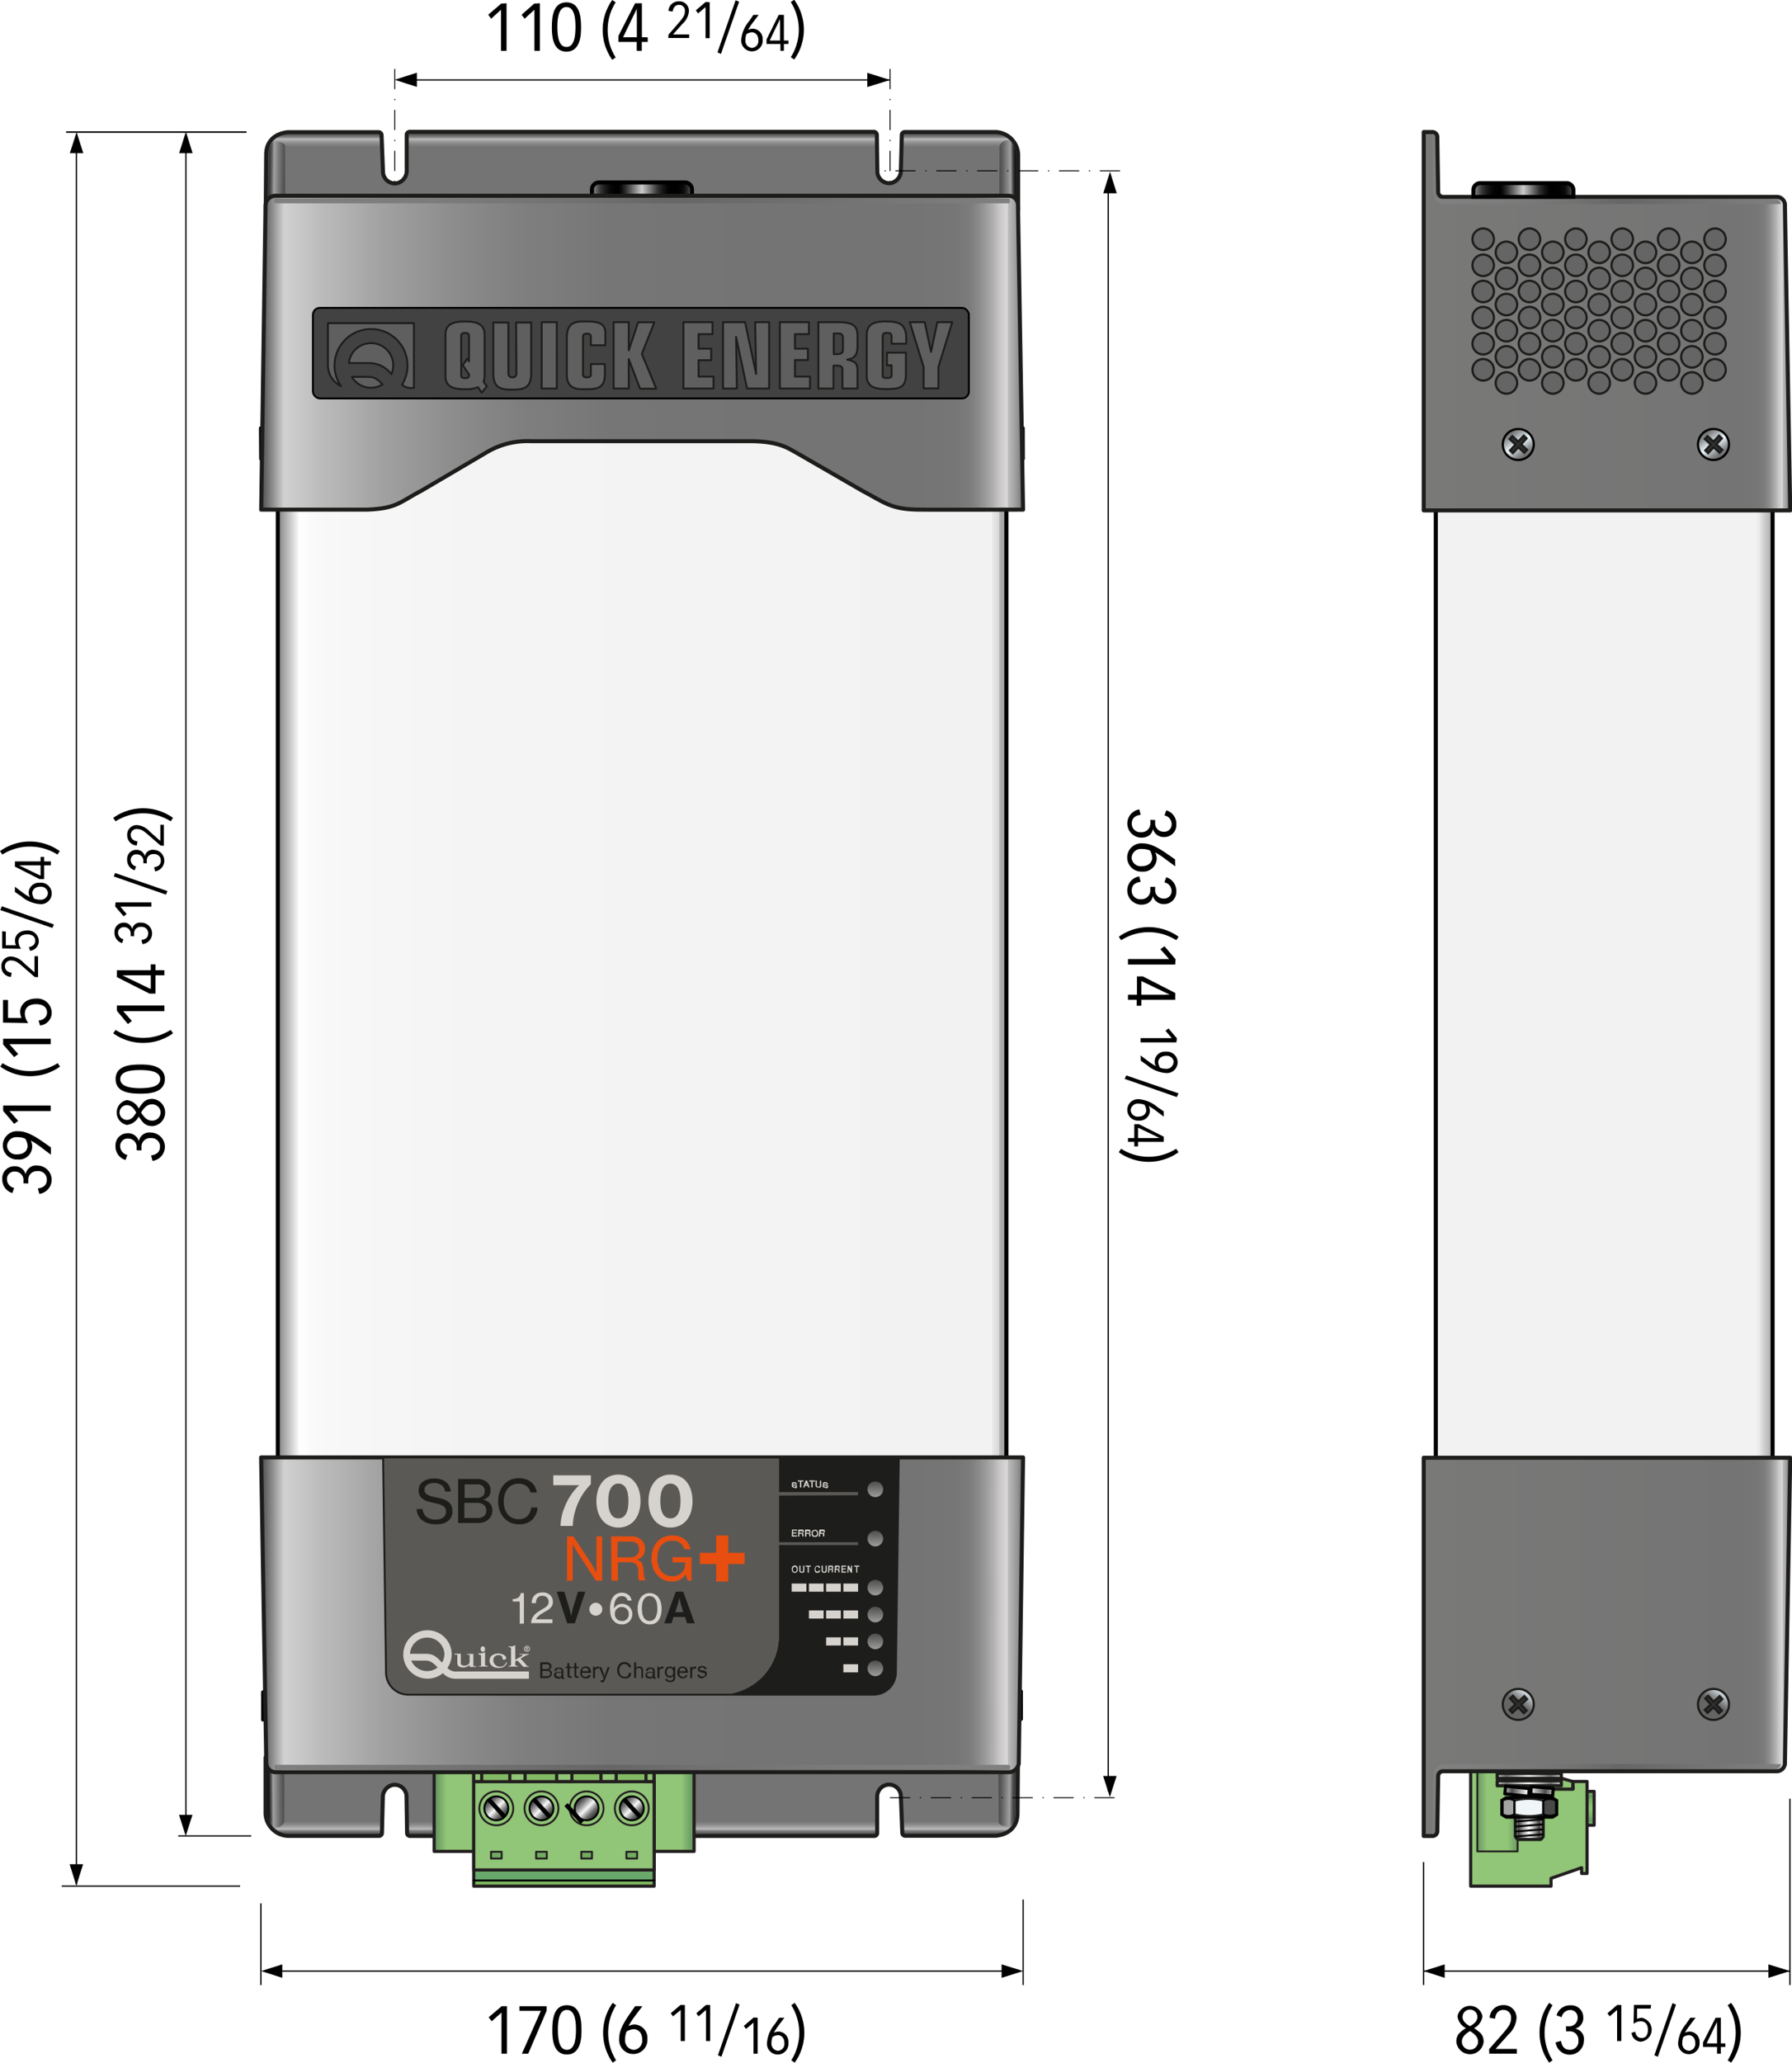 <svg xmlns="http://www.w3.org/2000/svg" xmlns:xlink="http://www.w3.org/1999/xlink" viewBox="0 0 283.58 326.29"><defs><style>.cls-1{isolation:isolate;}.cls-2,.cls-3,.cls-4,.cls-45,.cls-46,.cls-47,.cls-49,.cls-55{stroke:#231f20;}.cls-10,.cls-13,.cls-15,.cls-16,.cls-17,.cls-18,.cls-19,.cls-2,.cls-20,.cls-21,.cls-22,.cls-23,.cls-24,.cls-25,.cls-26,.cls-27,.cls-28,.cls-29,.cls-3,.cls-30,.cls-32,.cls-33,.cls-37,.cls-38,.cls-4,.cls-41,.cls-43,.cls-44,.cls-45,.cls-46,.cls-47,.cls-48,.cls-49,.cls-5,.cls-50,.cls-51,.cls-52,.cls-53,.cls-54,.cls-55,.cls-56,.cls-57,.cls-58,.cls-8{stroke-linecap:round;}.cls-10,.cls-13,.cls-15,.cls-16,.cls-17,.cls-18,.cls-19,.cls-2,.cls-23,.cls-24,.cls-25,.cls-26,.cls-27,.cls-28,.cls-29,.cls-3,.cls-30,.cls-32,.cls-33,.cls-37,.cls-38,.cls-4,.cls-41,.cls-43,.cls-44,.cls-45,.cls-46,.cls-47,.cls-48,.cls-49,.cls-5,.cls-50,.cls-51,.cls-52,.cls-53,.cls-54,.cls-55,.cls-56,.cls-57,.cls-58,.cls-8{stroke-linejoin:round;}.cls-2,.cls-20,.cls-22,.cls-26,.cls-27,.cls-28,.cls-29,.cls-3,.cls-37,.cls-38,.cls-45,.cls-46,.cls-47,.cls-56,.cls-57{stroke-width:0.5px;}.cls-2{fill:url(#Sfumatura_senza_nome_56);}.cls-3,.cls-49{fill:#91c577;}.cls-4,.cls-43,.cls-44,.cls-48,.cls-49,.cls-50,.cls-52,.cls-53,.cls-54,.cls-55,.cls-72{stroke-width:0.3px;}.cls-4{fill:url(#Sfumatura_senza_nome_43);}.cls-11,.cls-13,.cls-15,.cls-21,.cls-22,.cls-24,.cls-25,.cls-28,.cls-29,.cls-33,.cls-37,.cls-38,.cls-39,.cls-43,.cls-48,.cls-5,.cls-50,.cls-51,.cls-52,.cls-53,.cls-54,.cls-56,.cls-57,.cls-6,.cls-7,.cls-8{stroke:#000;}.cls-5{stroke-width:0;}.cls-6,.cls-62,.cls-7,.cls-72{fill:none;}.cls-6{stroke-width:0.2px;}.cls-7{stroke-width:0.15px;stroke-dasharray:3.2 1.54 0.19 1.54 0 0;}.cls-10,.cls-11,.cls-17,.cls-30,.cls-32,.cls-33,.cls-39,.cls-8{stroke-width:0.64px;}.cls-8{fill:url(#Sfumatura_senza_nome_22);}.cls-12,.cls-42,.cls-60,.cls-9{mix-blend-mode:screen;}.cls-9{fill:url(#Sfumatura_senza_nome_2);}.cls-10,.cls-14,.cls-16,.cls-17,.cls-18,.cls-19,.cls-20,.cls-23,.cls-26,.cls-27,.cls-30,.cls-32,.cls-41,.cls-44,.cls-58,.cls-72{stroke:#1d1d1b;}.cls-10{fill:url(#linear-gradient);}.cls-11{fill:url(#linear-gradient-2);}.cls-12{fill:url(#Sfumatura_senza_nome_2-2);}.cls-13,.cls-15,.cls-16,.cls-18,.cls-19{stroke-width:0.35px;}.cls-13{fill:url(#Sfumatura_senza_nome_49);}.cls-14{fill:#343333;stroke-width:0.38px;}.cls-15{fill:url(#Sfumatura_senza_nome_49-2);}.cls-16{fill:#656565;}.cls-17{fill:url(#linear-gradient-3);}.cls-18{fill:url(#Sfumatura_senza_nome_49-3);}.cls-19{fill:url(#Sfumatura_senza_nome_49-4);}.cls-20{fill:url(#Sfumatura_senza_nome_53);}.cls-21{fill:#fff;}.cls-21,.cls-23,.cls-24,.cls-25{stroke-width:0.3px;}.cls-22{fill:url(#linear-gradient-4);}.cls-23{fill:#f0f5f7;}.cls-24{fill:#484848;}.cls-25{fill:#a4a4a4;}.cls-26{fill:url(#linear-gradient-5);}.cls-27{fill:url(#linear-gradient-6);}.cls-28{fill:url(#linear-gradient-7);}.cls-29{fill:url(#linear-gradient-8);}.cls-30{fill:url(#Sfumatura_senza_nome_10);}.cls-31{fill:url(#Sfumatura_senza_nome_8);}.cls-32{fill:url(#Sfumatura_senza_nome_10-2);}.cls-33{fill:url(#Sfumatura_senza_nome_21);}.cls-34{fill:url(#Sfumatura_senza_nome_8-2);}.cls-35{fill:url(#Sfumatura_senza_nome_7);}.cls-36{fill:url(#Sfumatura_senza_nome_7-2);}.cls-37{fill:url(#linear-gradient-9);}.cls-38{fill:url(#linear-gradient-10);}.cls-39{fill:url(#linear-gradient-11);}.cls-40{fill:url(#linear-gradient-12);}.cls-41,.cls-58{stroke-width:0.64px;}.cls-41{fill:url(#linear-gradient-13);}.cls-42{fill:url(#Sfumatura_senza_nome_2-4);}.cls-43{fill:#424242;}.cls-44{fill:#605f5f;}.cls-45{fill:url(#Sfumatura_senza_nome_28);}.cls-46{fill:url(#Sfumatura_senza_nome_27);}.cls-47{fill:url(#Sfumatura_senza_nome_26);}.cls-48{fill:#c6c6c6;}.cls-50{fill:url(#Sfumatura_senza_nome_3);}.cls-51{fill:#020202;stroke-width:0.14px;}.cls-52{fill:url(#Sfumatura_senza_nome_3-2);}.cls-53{fill:url(#Sfumatura_senza_nome_3-3);}.cls-54{fill:url(#Sfumatura_senza_nome_3-4);}.cls-55{fill:#71ac61;}.cls-56{fill:url(#linear-gradient-14);}.cls-57{fill:url(#linear-gradient-15);}.cls-58{fill:url(#Sfumatura_senza_nome_25);}.cls-59{mix-blend-mode:multiply;}.cls-60{fill:url(#Sfumatura_senza_nome_2-5);}.cls-61{fill:#1d1d1b;}.cls-63{fill:url(#Sfumatura_senza_nome_9);}.cls-64{fill:url(#Sfumatura_senza_nome_9-2);}.cls-65{fill:url(#Sfumatura_senza_nome_9-3);}.cls-66{fill:url(#Sfumatura_senza_nome_9-4);}.cls-67{fill:url(#Sfumatura_senza_nome_9-5);}.cls-68{fill:url(#Sfumatura_senza_nome_9-6);}.cls-69{fill:#d6d3cf;}.cls-70{fill:#5b5956;}.cls-71{fill:#e84e0f;}</style><linearGradient id="Sfumatura_senza_nome_56" x1="251.56" y1="288.73" x2="251.56" y2="283.38" gradientUnits="userSpaceOnUse"><stop offset="0.02" stop-color="#91c577"/><stop offset="0.13" stop-color="#689962"/><stop offset="0.24" stop-color="#79ac6b"/><stop offset="0.4" stop-color="#8bbe74"/><stop offset="0.5" stop-color="#91c577"/><stop offset="0.61" stop-color="#8bbe74"/><stop offset="0.76" stop-color="#7aac6b"/><stop offset="0.88" stop-color="#689962"/><stop offset="1" stop-color="#91c577"/></linearGradient><linearGradient id="Sfumatura_senza_nome_43" x1="233.78" y1="286.09" x2="240.16" y2="286.09" gradientUnits="userSpaceOnUse"><stop offset="0" stop-color="#689962"/><stop offset="0.24" stop-color="#91c577"/><stop offset="0.76" stop-color="#91c577"/><stop offset="1" stop-color="#689962"/></linearGradient><linearGradient id="Sfumatura_senza_nome_22" x1="227.21" y1="147.91" x2="280.5" y2="147.91" gradientUnits="userSpaceOnUse"><stop offset="0.95" stop-color="#f2f2f2"/><stop offset="0.96" stop-color="#ebebeb"/><stop offset="0.97" stop-color="#d7d7d7"/><stop offset="0.99" stop-color="#b7b7b7"/><stop offset="1" stop-color="#969696"/></linearGradient><linearGradient id="Sfumatura_senza_nome_2" x1="518.19" y1="759.94" x2="573.31" y2="759.94" gradientTransform="matrix(1, 0, 0, -1, 0, 1548.53)" gradientUnits="userSpaceOnUse"><stop offset="0.02" stop-color="gray"/><stop offset="0.22" stop-color="#7c7c7c"/><stop offset="0.42" stop-color="#717171"/><stop offset="0.54" stop-color="#666"/><stop offset="1" stop-color="gray"/></linearGradient><linearGradient id="linear-gradient" x1="516.78" y1="554.85" x2="574.76" y2="554.85" gradientUnits="userSpaceOnUse"><stop offset="0" stop-color="#797978"/><stop offset="0.86" stop-color="#747474"/><stop offset="0.91" stop-color="#767676"/><stop offset="0.93" stop-color="#7d7c7d"/><stop offset="0.94" stop-color="#888"/><stop offset="0.95" stop-color="#999"/><stop offset="0.96" stop-color="#afaeaf"/><stop offset="0.97" stop-color="#cac8c9"/><stop offset="0.98" stop-color="#dad8d9"/><stop offset="0.98" stop-color="#d3d1d2"/><stop offset="0.98" stop-color="#bfbebf"/><stop offset="0.99" stop-color="#9f9e9f"/><stop offset="1" stop-color="#737374"/><stop offset="1" stop-color="#4a4b4c"/></linearGradient><linearGradient id="linear-gradient-2" x1="524.66" y1="534.1" x2="540.48" y2="534.1" gradientUnits="userSpaceOnUse"><stop offset="0.02" stop-color="gray"/><stop offset="0.03" stop-color="#737373"/><stop offset="0.06" stop-color="#505050"/><stop offset="0.09" stop-color="#333"/><stop offset="0.13" stop-color="#1c1c1c"/><stop offset="0.17" stop-color="#0c0c0c"/><stop offset="0.21" stop-color="#030303"/><stop offset="0.27"/><stop offset="0.3" stop-color="#101010"/><stop offset="0.35" stop-color="#393939"/><stop offset="0.42" stop-color="#7c7c7c"/><stop offset="0.5" stop-color="#ccc"/><stop offset="0.51" stop-color="silver"/><stop offset="0.57" stop-color="#868686"/><stop offset="0.62" stop-color="#565656"/><stop offset="0.66" stop-color="#313131"/><stop offset="0.71" stop-color="#161616"/><stop offset="0.75" stop-color="#060606"/><stop offset="0.78"/><stop offset="0.87" stop-color="#020202"/><stop offset="0.91" stop-color="#090909"/><stop offset="0.93" stop-color="#141414"/><stop offset="0.95" stop-color="#252525"/><stop offset="0.97" stop-color="#3b3b3b"/><stop offset="0.98" stop-color="#575757"/><stop offset="1" stop-color="#767676"/><stop offset="1" stop-color="gray"/></linearGradient><linearGradient id="Sfumatura_senza_nome_2-2" x1="518.19" y1="530.83" x2="573.31" y2="530.83" gradientTransform="matrix(1, 0, 0, 1, 0, 0)" xlink:href="#Sfumatura_senza_nome_2"/><linearGradient id="Sfumatura_senza_nome_49" x1="472.23" y1="574.38" x2="471.38" y2="579.21" gradientTransform="translate(-209.7 500.12) rotate(-45)" gradientUnits="userSpaceOnUse"><stop offset="0" stop-color="#656565"/><stop offset="0.09" stop-color="#797a7b"/><stop offset="0.28" stop-color="#acb2b5"/><stop offset="0.5" stop-color="#eef8fe"/><stop offset="0.51" stop-color="#ebf5fb"/><stop offset="0.63" stop-color="#bcc2c6"/><stop offset="0.75" stop-color="#969a9c"/><stop offset="0.85" stop-color="#7b7d7e"/><stop offset="0.94" stop-color="#6b6b6c"/><stop offset="1" stop-color="#656565"/></linearGradient><linearGradient id="Sfumatura_senza_nome_49-2" x1="494.08" y1="596.23" x2="493.23" y2="601.06" xlink:href="#Sfumatura_senza_nome_49"/><linearGradient id="linear-gradient-3" x1="516.78" y1="783.97" x2="574.76" y2="783.97" gradientTransform="matrix(1, 0, 0, -1, 0, 1548.53)" xlink:href="#linear-gradient"/><linearGradient id="Sfumatura_senza_nome_49-3" x1="330.44" y1="716.17" x2="329.59" y2="721" gradientTransform="matrix(0.71, 0.71, 0.71, -0.71, -209.7, 1048.41)" xlink:href="#Sfumatura_senza_nome_49"/><linearGradient id="Sfumatura_senza_nome_49-4" x1="352.29" y1="738.02" x2="351.44" y2="742.85" gradientTransform="matrix(0.71, 0.71, 0.71, -0.71, -209.7, 1048.41)" xlink:href="#Sfumatura_senza_nome_49"/><linearGradient id="Sfumatura_senza_nome_53" x1="5.63" y1="505.21" x2="10.05" y2="505.21" gradientTransform="translate(541.34 1295.11) rotate(180)" gradientUnits="userSpaceOnUse"><stop offset="0.04" stop-color="#bebebe"/><stop offset="0.13" stop-color="#3b3b3a"/><stop offset="0.14" stop-color="#434342"/><stop offset="0.28" stop-color="#939392"/><stop offset="0.39" stop-color="#cdcdcd"/><stop offset="0.47" stop-color="#f1f1f1"/><stop offset="0.51" stop-color="#fff"/><stop offset="0.56" stop-color="#f0f0f0"/><stop offset="0.64" stop-color="#c9c9c9"/><stop offset="0.76" stop-color="#8a8a89"/><stop offset="0.89" stop-color="#3b3b3a"/><stop offset="0.96" stop-color="#bebebe"/></linearGradient><linearGradient id="linear-gradient-4" x1="3.5" y1="505.16" x2="12.17" y2="505.16" gradientTransform="translate(249.84 791.08) rotate(180)" gradientUnits="userSpaceOnUse"><stop offset="0.04" stop-color="#909090"/><stop offset="0.13" stop-color="#191919"/><stop offset="0.18" stop-color="#3a3a3a"/><stop offset="0.3" stop-color="#8a8a8a"/><stop offset="0.4" stop-color="#c5c5c5"/><stop offset="0.48" stop-color="#e9e9e9"/><stop offset="0.51" stop-color="#f7f7f7"/><stop offset="0.55" stop-color="#e8e8e8"/><stop offset="0.63" stop-color="#c1c1c1"/><stop offset="0.73" stop-color="#818181"/><stop offset="0.86" stop-color="#2b2b2b"/><stop offset="0.89" stop-color="#191919"/><stop offset="0.96" stop-color="#909090"/></linearGradient><linearGradient id="linear-gradient-5" x1="2.77" y1="508.98" x2="12.91" y2="508.98" gradientTransform="translate(249.84 791.08) rotate(180)" gradientUnits="userSpaceOnUse"><stop offset="0" stop-color="#ccc"/><stop offset="0.17" stop-color="#706f6f"/><stop offset="0.51" stop-color="#fff"/><stop offset="0.86" stop-color="#706f6f"/><stop offset="1" stop-color="#ccc"/></linearGradient><linearGradient id="linear-gradient-6" x1="2.77" y1="510.15" x2="12.91" y2="510.15" xlink:href="#linear-gradient-5"/><linearGradient id="linear-gradient-7" x1="5.26" y1="470.35" x2="12.36" y2="472.31" gradientTransform="translate(79.81 923.87) rotate(-105.52)" gradientUnits="userSpaceOnUse"><stop offset="0" stop-color="#bababa"/><stop offset="0.17" stop-color="#4d4d4d"/><stop offset="0.51" stop-color="#fff"/><stop offset="0.86" stop-color="#4d4d4d"/><stop offset="1" stop-color="#bababa"/></linearGradient><linearGradient id="linear-gradient-8" x1="5.47" y1="465.8" x2="12.56" y2="467.76" gradientTransform="translate(88.14 919.03) rotate(-105.52)" xlink:href="#linear-gradient-7"/><linearGradient id="Sfumatura_senza_nome_10" x1="393.05" y1="742.71" x2="393.05" y2="730.31" gradientTransform="translate(786.12 1524.77) rotate(180)" gradientUnits="userSpaceOnUse"><stop offset="0.12" stop-color="#bab8b8"/><stop offset="0.15" stop-color="#747474"/><stop offset="0.81" stop-color="#747474"/><stop offset="0.84" stop-color="#818181"/><stop offset="0.89" stop-color="#a5a3a3"/><stop offset="0.91" stop-color="#bab8b8"/><stop offset="0.92" stop-color="#aba9aa"/><stop offset="0.93" stop-color="#888"/><stop offset="0.95" stop-color="#6d6d6e"/><stop offset="0.97" stop-color="#595a5b"/><stop offset="0.98" stop-color="#4e4f50"/><stop offset="1" stop-color="#4a4b4c"/></linearGradient><linearGradient id="Sfumatura_senza_nome_8" x1="333.91" y1="737.29" x2="336.65" y2="737.32" gradientTransform="translate(786.12 1524.77) rotate(180)" gradientUnits="userSpaceOnUse"><stop offset="0.03" stop-color="#3a3a3a"/><stop offset="0.08" stop-color="#3f3f3f"/><stop offset="0.15" stop-color="#4d4d4d"/><stop offset="0.21" stop-color="#656565"/><stop offset="0.28" stop-color="#858585"/><stop offset="0.33" stop-color="#a1a1a1"/><stop offset="0.58" stop-color="#7d7d7d"/><stop offset="0.85" stop-color="#595959"/><stop offset="1" stop-color="#4c4c4c"/></linearGradient><linearGradient id="Sfumatura_senza_nome_10-2" x1="393.07" y1="537.33" x2="393.07" y2="524.93" gradientTransform="matrix(1, 0, 0, 1, 0, 0)" xlink:href="#Sfumatura_senza_nome_10"/><linearGradient id="Sfumatura_senza_nome_21" x1="43.96" y1="150.29" x2="159.26" y2="150.29" gradientUnits="userSpaceOnUse"><stop offset="0" stop-color="#828282"/><stop offset="0.03" stop-color="#fff"/><stop offset="0.05" stop-color="#f9f9f9"/><stop offset="0.1" stop-color="#f7f7f7"/><stop offset="0.27" stop-color="#f4f4f4"/><stop offset="0.98" stop-color="#f2f2f2"/><stop offset="0.98" stop-color="#ebebeb"/><stop offset="0.99" stop-color="#d7d7d7"/><stop offset="0.99" stop-color="#b7b7b7"/><stop offset="1" stop-color="#969696"/></linearGradient><linearGradient id="Sfumatura_senza_nome_8-2" x1="333.94" y1="531.91" x2="336.68" y2="531.94" gradientTransform="matrix(1, 0, 0, 1, 0, 0)" xlink:href="#Sfumatura_senza_nome_8"/><linearGradient id="Sfumatura_senza_nome_7" x1="355.32" y1="531.8" x2="358.06" y2="531.82" gradientTransform="matrix(-1, 0, 0, 1, 807.68, 0)" gradientUnits="userSpaceOnUse"><stop offset="0.03" stop-color="#111"/><stop offset="0.07" stop-color="#161616"/><stop offset="0.13" stop-color="#242424"/><stop offset="0.18" stop-color="#3c3c3c"/><stop offset="0.24" stop-color="#5c5c5c"/><stop offset="0.3" stop-color="#868686"/><stop offset="0.33" stop-color="#a1a1a1"/><stop offset="0.58" stop-color="#7d7d7d"/><stop offset="0.85" stop-color="#595959"/><stop offset="1" stop-color="#4c4c4c"/></linearGradient><linearGradient id="Sfumatura_senza_nome_7-2" x1="355.34" y1="737.18" x2="358.09" y2="737.2" gradientTransform="matrix(1, 0, 0, -1, -21.55, 1524.77)" xlink:href="#Sfumatura_senza_nome_7"/><linearGradient id="linear-gradient-9" x1="161.69" y1="72.6" x2="161.69" y2="67.7" gradientUnits="userSpaceOnUse"><stop offset="0.02" stop-color="#c4c4c4"/><stop offset="0.05" stop-color="#a6a6a6"/><stop offset="0.08" stop-color="#8a8a8a"/><stop offset="0.12" stop-color="#737373"/><stop offset="0.16" stop-color="#636363"/><stop offset="0.21" stop-color="#5a5a5a"/><stop offset="0.27" stop-color="#575757"/><stop offset="0.32" stop-color="#676767"/><stop offset="0.4" stop-color="#909090"/><stop offset="0.5" stop-color="#ccc"/><stop offset="0.55" stop-color="#a9a9a9"/><stop offset="0.62" stop-color="#858585"/><stop offset="0.68" stop-color="#6a6a6a"/><stop offset="0.73" stop-color="#5a5a5a"/><stop offset="0.78" stop-color="#545454"/><stop offset="0.87" stop-color="#565656"/><stop offset="0.91" stop-color="#5d5d5d"/><stop offset="0.93" stop-color="#686868"/><stop offset="0.96" stop-color="#797979"/><stop offset="0.97" stop-color="#8f8f8f"/><stop offset="0.99" stop-color="#aaa"/><stop offset="1" stop-color="#c4c4c4"/></linearGradient><linearGradient id="linear-gradient-10" x1="331.75" y1="431.38" x2="331.75" y2="426.48" gradientTransform="translate(373.23 499.08) rotate(180)" xlink:href="#linear-gradient-9"/><linearGradient id="linear-gradient-11" x1="385.18" y1="533.98" x2="400.99" y2="533.98" xlink:href="#linear-gradient-2"/><linearGradient id="linear-gradient-12" x1="333.89" y1="535.65" x2="452.43" y2="535.65" gradientUnits="userSpaceOnUse"><stop offset="0" stop-color="#666"/><stop offset="0.03" stop-color="#a6a6a6"/><stop offset="0.14" stop-color="#b2b2b2"/><stop offset="0.34" stop-color="#c1c1c1"/><stop offset="0.57" stop-color="#c9c9c9"/><stop offset="0.95" stop-color="#ccc"/><stop offset="0.96" stop-color="#c5c5c5"/><stop offset="0.98" stop-color="#b1b1b1"/><stop offset="0.99" stop-color="#919191"/><stop offset="1" stop-color="gray"/></linearGradient><linearGradient id="linear-gradient-13" x1="332.82" y1="559.84" x2="453.4" y2="559.84" gradientUnits="userSpaceOnUse"><stop offset="0" stop-color="#4a4b4c"/><stop offset="0.03" stop-color="#d2d1d2"/><stop offset="0.08" stop-color="#bbb"/><stop offset="0.16" stop-color="#a1a1a1"/><stop offset="0.25" stop-color="#8d8d8d"/><stop offset="0.34" stop-color="#7f7f7f"/><stop offset="0.46" stop-color="#777677"/><stop offset="0.66" stop-color="#747474"/><stop offset="0.86" stop-color="#747474"/><stop offset="0.91" stop-color="#767676"/><stop offset="0.93" stop-color="#7d7c7d"/><stop offset="0.94" stop-color="#888"/><stop offset="0.95" stop-color="#999"/><stop offset="0.96" stop-color="#afaeaf"/><stop offset="0.97" stop-color="#cac8c9"/><stop offset="0.98" stop-color="#dad8d9"/><stop offset="0.98" stop-color="#d3d1d2"/><stop offset="0.98" stop-color="#bfbebf"/><stop offset="0.99" stop-color="#9f9e9f"/><stop offset="1" stop-color="#737374"/><stop offset="1" stop-color="#4a4b4c"/></linearGradient><linearGradient id="Sfumatura_senza_nome_2-4" x1="334.84" y1="535.8" x2="451.35" y2="535.8" gradientTransform="matrix(1, 0, 0, 1, 0, 0)" xlink:href="#Sfumatura_senza_nome_2"/><linearGradient id="Sfumatura_senza_nome_28" x1="68.7" y1="286.08" x2="75.19" y2="286.08" gradientUnits="userSpaceOnUse"><stop offset="0.05" stop-color="#689962"/><stop offset="0.3" stop-color="#91c577"/></linearGradient><linearGradient id="Sfumatura_senza_nome_27" x1="103.3" y1="286.08" x2="109.84" y2="286.08" gradientUnits="userSpaceOnUse"><stop offset="0.7" stop-color="#91c577"/><stop offset="0.95" stop-color="#689962"/></linearGradient><linearGradient id="Sfumatura_senza_nome_26" x1="89.24" y1="298.37" x2="89.24" y2="279.29" gradientUnits="userSpaceOnUse"><stop offset="0.03" stop-color="#7db85c"/><stop offset="0.05" stop-color="#67a76d"/><stop offset="0.45" stop-color="#7db85c"/><stop offset="0.95" stop-color="#83bb64"/><stop offset="0.98" stop-color="#a7ca81"/></linearGradient><linearGradient id="Sfumatura_senza_nome_3" x1="77.25" y1="284.77" x2="79.87" y2="287.39" gradientUnits="userSpaceOnUse"><stop offset="0" stop-color="#363636"/><stop offset="0.07" stop-color="#4c4c4c"/><stop offset="0.23" stop-color="#868686"/><stop offset="0.45" stop-color="#e1e1e1"/><stop offset="0.5" stop-color="#f9f9f9"/><stop offset="0.58" stop-color="#ccc"/><stop offset="0.69" stop-color="#979797"/><stop offset="0.78" stop-color="#6d6d6d"/><stop offset="0.87" stop-color="#4f4f4f"/><stop offset="0.95" stop-color="#3d3d3d"/><stop offset="1" stop-color="#363636"/></linearGradient><linearGradient id="Sfumatura_senza_nome_3-2" x1="84.39" y1="284.77" x2="87.02" y2="287.39" xlink:href="#Sfumatura_senza_nome_3"/><linearGradient id="Sfumatura_senza_nome_3-3" x1="91.54" y1="284.77" x2="94.16" y2="287.39" xlink:href="#Sfumatura_senza_nome_3"/><linearGradient id="Sfumatura_senza_nome_3-4" x1="98.69" y1="284.77" x2="101.31" y2="287.39" xlink:href="#Sfumatura_senza_nome_3"/><linearGradient id="linear-gradient-14" x1="161.41" y1="271.96" x2="161.41" y2="267.54" xlink:href="#linear-gradient-9"/><linearGradient id="linear-gradient-15" x1="327.05" y1="777.27" x2="327.05" y2="772.85" gradientTransform="translate(368.83 1044.92) rotate(180)" xlink:href="#linear-gradient-9"/><linearGradient id="Sfumatura_senza_nome_25" x1="332.8" y1="586.74" x2="453.38" y2="586.74" gradientTransform="translate(786.2 1346.22) rotate(180)" gradientUnits="userSpaceOnUse"><stop offset="0" stop-color="#4a4b4c"/><stop offset="0" stop-color="#737374"/><stop offset="0.01" stop-color="#9f9e9f"/><stop offset="0.02" stop-color="#bfbebf"/><stop offset="0.02" stop-color="#d3d1d2"/><stop offset="0.02" stop-color="#dad8d9"/><stop offset="0.03" stop-color="#cac8c9"/><stop offset="0.04" stop-color="#afaeaf"/><stop offset="0.05" stop-color="#999"/><stop offset="0.06" stop-color="#888"/><stop offset="0.07" stop-color="#7d7c7d"/><stop offset="0.09" stop-color="#767676"/><stop offset="0.14" stop-color="#747474"/><stop offset="0.34" stop-color="#747474"/><stop offset="0.54" stop-color="#777677"/><stop offset="0.66" stop-color="#7f7f7f"/><stop offset="0.75" stop-color="#8d8d8d"/><stop offset="0.84" stop-color="#a1a1a1"/><stop offset="0.92" stop-color="#bbb"/><stop offset="0.97" stop-color="#d2d1d2"/><stop offset="1" stop-color="#4a4b4c"/></linearGradient><linearGradient id="Sfumatura_senza_nome_2-5" x1="334.81" y1="562.64" x2="451.32" y2="562.64" gradientTransform="translate(786.2 1346.22) rotate(180)" xlink:href="#Sfumatura_senza_nome_2"/><linearGradient id="Sfumatura_senza_nome_9" x1="138.52" y1="236.83" x2="138.52" y2="234.35" gradientUnits="userSpaceOnUse"><stop offset="0" stop-color="#9d9d9c"/><stop offset="1" stop-color="#4d4d4c"/></linearGradient><linearGradient id="Sfumatura_senza_nome_9-2" x1="138.52" y1="244.63" x2="138.52" y2="242.15" xlink:href="#Sfumatura_senza_nome_9"/><linearGradient id="Sfumatura_senza_nome_9-3" x1="138.52" y1="252.38" x2="138.52" y2="249.9" xlink:href="#Sfumatura_senza_nome_9"/><linearGradient id="Sfumatura_senza_nome_9-4" x1="138.52" y1="256.64" x2="138.52" y2="254.16" xlink:href="#Sfumatura_senza_nome_9"/><linearGradient id="Sfumatura_senza_nome_9-5" x1="138.52" y1="260.89" x2="138.52" y2="258.41" xlink:href="#Sfumatura_senza_nome_9"/><linearGradient id="Sfumatura_senza_nome_9-6" x1="138.52" y1="265.15" x2="138.52" y2="262.67" xlink:href="#Sfumatura_senza_nome_9"/></defs><title>C_SBCNRG_PLUS700_Medium_dim</title><g class="cls-1"><g id="Livello_5" data-name="Livello 5"><rect class="cls-2" x="250.85" y="283.38" width="1.42" height="5.35"/><polygon class="cls-3" points="248.89 281.81 248.94 283.01 241.54 283.01 241.54 279.72 240.21 279.31 232.73 279.31 232.73 284.5 232.73 297.13 232.73 297.13 232.73 298.37 245.45 298.37 245.45 297.13 250.29 295.45 250.29 296.36 251.15 296.36 251.15 281.81 248.89 281.81"/><polygon class="cls-3" points="248.89 281.82 248.89 283.01 241.54 283.01 241.54 279.72 248.89 281.82"/><rect class="cls-4" x="233.78" y="279.31" width="6.38" height="13.56"/><polygon class="cls-5" points="28.33 287.09 29.39 290.43 30.46 287.09 28.33 287.09"/><line class="cls-6" x1="28.2" y1="290.43" x2="39.76" y2="290.43"/><line class="cls-6" x1="29.42" y1="289.24" x2="29.42" y2="22.09"/><polygon class="cls-5" points="30.48 24.23 29.42 20.83 28.35 24.23 30.48 24.23"/><polygon class="cls-5" points="13.18 24.23 12.12 20.9 11.05 24.23 13.18 24.23"/><line class="cls-6" x1="38" y1="298.37" x2="9.77" y2="298.37"/><line class="cls-6" x1="39" y1="20.9" x2="10.48" y2="20.9"/><line class="cls-6" x1="39" y1="20.9" x2="10.48" y2="20.9"/><line class="cls-6" x1="12.09" y1="22.15" x2="12.09" y2="298.13"/><polygon class="cls-5" points="11.02 294.9 12.08 298.31 13.15 294.9 11.02 294.9"/><line class="cls-6" x1="41.29" y1="301.1" x2="41.29" y2="314.02"/><polygon class="cls-5" points="44.67 310.74 41.33 311.8 44.67 312.87 44.67 310.74"/><line class="cls-6" x1="161.91" y1="300.48" x2="161.91" y2="314.02"/><line class="cls-6" x1="42.18" y1="311.8" x2="161.15" y2="311.8"/><polygon class="cls-5" points="158.5 312.87 161.91 311.8 158.5 310.74 158.5 312.87"/><polygon class="cls-5" points="65.97 11.5 62.45 12.62 65.97 13.75 65.97 11.5"/><line class="cls-6" x1="63.01" y1="12.65" x2="140.85" y2="12.65"/><polygon class="cls-5" points="137.25 13.77 140.85 12.65 137.25 11.52 137.25 13.77"/><line class="cls-7" x1="62.46" y1="10.91" x2="62.46" y2="29.29"/><line class="cls-7" x1="140.85" y1="10.91" x2="140.85" y2="29.29"/><path d="M371.66,504.56v7.52h-.88v-6.5L369.23,507l-.47-.63,2.05-1.76Z" transform="translate(-291.5 -504.04)"/><path d="M376.94,504.56v7.52h-.87v-6.5L374.52,507l-.48-.63,2-1.76Z" transform="translate(-291.5 -504.04)"/><path d="M383.45,508.34c0,1,0,3.87-2.31,3.87s-2.31-2.84-2.31-3.87c0-1.69.22-3.93,2.31-3.93S383.45,506.65,383.45,508.34Zm-3.75-.11c0,1.68.25,3.24,1.44,3.24s1.43-1.56,1.43-3.24-.31-3.08-1.43-3.08S379.7,506.6,379.7,508.23Z" transform="translate(-291.5 -504.04)"/><path d="M388.39,513.5a8.12,8.12,0,0,1,0-9.46l.54.37a8.12,8.12,0,0,0,0,8.72Z" transform="translate(-291.5 -504.04)"/><path d="M392,504.56h1.08v5.37H394v.74h-.94v1.41h-.8v-1.41h-2.9v-.94Zm.28,5.37v-3.72a4.62,4.62,0,0,1,0-.8h0l-2.18,4.52Z" transform="translate(-291.5 -504.04)"/><path d="M397.28,509.53l1.49-1.72c.75-.87,1.11-1.28,1.11-2a.9.9,0,0,0-.94-1c-.37,0-.88.22-1,1.06l-.66-.11a1.6,1.6,0,0,1,1.6-1.51,1.51,1.51,0,0,1,1.64,1.54,3,3,0,0,1-1,2l-1.52,1.7h2.56v.56h-3.31Z" transform="translate(-291.5 -504.04)"/><path d="M403.81,504.39v5.69h-.66v-4.92l-1.18,1-.36-.48,1.56-1.33Z" transform="translate(-291.5 -504.04)"/><path d="M408.46,504.32l-2.87,8.25-.55-.24,2.87-8.25Z" transform="translate(-291.5 -504.04)"/><path d="M411.56,506.39l-.82,1.09a9,9,0,0,0-.86,1.29h0a1.67,1.67,0,0,1,.8-.19,1.62,1.62,0,0,1,1.51,1.75,1.7,1.7,0,1,1-3.39,0,5.18,5.18,0,0,1,1.24-2.93l.68-1Zm-1.05,5.23a1.09,1.09,0,0,0,1-1.18c0-1.15-.79-1.29-1-1.29a1.79,1.79,0,0,0-.87.28,2.13,2.13,0,0,0-.18.94A1.12,1.12,0,0,0,410.51,511.62Z" transform="translate(-291.5 -504.04)"/><path d="M414.73,506.39h.82v4.06h.72V511h-.72v1.07H415V511h-2.2v-.71Zm.22,4.06v-2.81a3,3,0,0,1,0-.61h0l-1.65,3.42Z" transform="translate(-291.5 -504.04)"/><path d="M417.18,504a8.08,8.08,0,0,1,0,9.46l-.54-.37a8.12,8.12,0,0,0,0-8.72Z" transform="translate(-291.5 -504.04)"/><path d="M371.73,821.4v7.51h-.87v-6.5l-1.55,1.37-.48-.63,2.06-1.75Z" transform="translate(-291.5 -504.04)"/><path d="M378,821.4v.73l-2.91,6.78h-1l3-6.78H373.7v-.73Z" transform="translate(-291.5 -504.04)"/><path d="M383.52,825.17c0,1,0,3.87-2.31,3.87s-2.31-2.84-2.31-3.87c0-1.69.22-3.93,2.31-3.93S383.52,823.48,383.52,825.17Zm-3.74-.11c0,1.68.24,3.24,1.43,3.24s1.44-1.56,1.44-3.24-.32-3.08-1.44-3.08S379.78,823.43,379.78,825.06Z" transform="translate(-291.5 -504.04)"/><path d="M388.46,830.33a8.12,8.12,0,0,1,0-9.46l.54.37a8.17,8.17,0,0,0,0,8.72Z" transform="translate(-291.5 -504.04)"/><path d="M393.16,821.4l-1.08,1.43a14,14,0,0,0-1.13,1.71h0a2.22,2.22,0,0,1,1-.25,2.13,2.13,0,0,1,2,2.31,2.24,2.24,0,1,1-4.47-.05c0-1.08.43-2.13,1.64-3.88l.89-1.28Zm-1.38,6.9a1.43,1.43,0,0,0,1.35-1.55c0-1.52-1-1.71-1.33-1.71a2.48,2.48,0,0,0-1.15.37,3.24,3.24,0,0,0-.23,1.24A1.48,1.48,0,0,0,391.78,828.3Z" transform="translate(-291.5 -504.04)"/><path d="M399.88,821.22v5.69h-.66V822L398,823l-.36-.48,1.56-1.33Z" transform="translate(-291.5 -504.04)"/><path d="M403.88,821.22v5.69h-.66V822l-1.17,1-.36-.48,1.55-1.33Z" transform="translate(-291.5 -504.04)"/><path d="M408.53,821.15l-2.87,8.25-.55-.24,2.87-8.25Z" transform="translate(-291.5 -504.04)"/><path d="M411.4,823.22v5.69h-.66V824l-1.18,1-.36-.48,1.56-1.33Z" transform="translate(-291.5 -504.04)"/><path d="M415.63,823.22l-.82,1.09a9,9,0,0,0-.85,1.29h0a1.67,1.67,0,0,1,.8-.19,1.61,1.61,0,0,1,1.5,1.75,1.7,1.7,0,1,1-3.38,0,5.14,5.14,0,0,1,1.24-2.93l.67-1Zm-1,5.23a1.08,1.08,0,0,0,1-1.17c0-1.16-.78-1.3-1-1.3a1.83,1.83,0,0,0-.87.28,2.51,2.51,0,0,0-.18.94A1.12,1.12,0,0,0,414.59,828.45Z" transform="translate(-291.5 -504.04)"/><path d="M417.26,820.87a8.12,8.12,0,0,1,0,9.46l-.54-.37a8.17,8.17,0,0,0,0-8.72Z" transform="translate(-291.5 -504.04)"/><line class="cls-6" x1="225.28" y1="294.55" x2="225.28" y2="314.02"/><polygon class="cls-5" points="228.62 310.74 225.28 311.8 228.62 312.87 228.62 310.74"/><line class="cls-6" x1="283.26" y1="284.54" x2="283.26" y2="314.02"/><line class="cls-6" x1="225.28" y1="311.8" x2="283.26" y2="311.8"/><polygon class="cls-5" points="279.85 312.87 283.26 311.8 279.85 310.74 279.85 312.87"/><rect class="cls-8" x="227.21" y="65.07" width="53.3" height="165.67"/><path class="cls-9" d="M518.33,784.87a2,2,0,0,1,1.32-1.77h53.66a.84.84,0,0,1-.9.79H519.5a1,1,0,0,0-.83,1l-.17,9c0,.27-.31.23-.31.23Z" transform="translate(-291.5 -504.04)"/><path class="cls-10" d="M519.75,535.19h53a1.3,1.3,0,0,1,1.21,1.42l.84,48.17h-58V524.93h1.42a.79.79,0,0,1,.73.7l.14,8.83A.81.81,0,0,0,519.75,535.19Z" transform="translate(-291.5 -504.04)"/><path class="cls-11" d="M540.48,535.2H524.66v-1.1a1.09,1.09,0,0,1,1.1-1.09h13.63a1.08,1.08,0,0,1,1.09,1.09Z" transform="translate(-291.5 -504.04)"/><path class="cls-12" d="M518.33,534.55a2,2,0,0,0,1.32,1.77h53.66a.84.84,0,0,0-.9-.79H519.5a1,1,0,0,1-.83-1l-.17-9c0-.27-.31-.23-.31-.23Z" transform="translate(-291.5 -504.04)"/><path class="cls-13" d="M533.5,572.62a2.45,2.45,0,1,1-3.47,0A2.46,2.46,0,0,1,533.5,572.62Z" transform="translate(-291.5 -504.04)"/><polygon class="cls-14" points="241.22 71.6 240.28 70.73 239.41 71.66 238.98 71.26 239.85 70.32 238.91 69.45 239.32 69.01 240.26 69.88 241.13 68.94 241.56 69.35 240.69 70.29 241.63 71.16 241.22 71.6"/><path class="cls-15" d="M564.39,572.62a2.45,2.45,0,1,1-3.47,0A2.45,2.45,0,0,1,564.39,572.62Z" transform="translate(-291.5 -504.04)"/><polygon class="cls-14" points="272.12 71.6 271.18 70.73 270.31 71.66 269.88 71.26 270.75 70.32 269.8 69.45 270.21 69.01 271.16 69.88 272.03 68.94 272.46 69.35 271.59 70.29 272.53 71.16 272.12 71.6"/><circle class="cls-16" cx="234.71" cy="37.84" r="1.7"/><circle class="cls-16" cx="234.71" cy="41.97" r="1.7"/><circle class="cls-16" cx="234.71" cy="46.11" r="1.7"/><circle class="cls-16" cx="234.71" cy="50.24" r="1.7"/><circle class="cls-16" cx="234.71" cy="54.37" r="1.7"/><circle class="cls-16" cx="234.71" cy="58.5" r="1.7"/><circle class="cls-16" cx="242.04" cy="37.84" r="1.7"/><circle class="cls-16" cx="242.04" cy="41.97" r="1.7"/><circle class="cls-16" cx="242.04" cy="46.11" r="1.7"/><circle class="cls-16" cx="242.04" cy="50.24" r="1.7"/><circle class="cls-16" cx="242.04" cy="54.37" r="1.7"/><circle class="cls-16" cx="242.04" cy="58.5" r="1.7"/><circle class="cls-16" cx="249.38" cy="37.84" r="1.7"/><circle class="cls-16" cx="249.38" cy="41.97" r="1.7"/><circle class="cls-16" cx="249.38" cy="46.11" r="1.7"/><circle class="cls-16" cx="249.38" cy="50.24" r="1.7"/><circle class="cls-16" cx="249.38" cy="54.37" r="1.7"/><circle class="cls-16" cx="249.38" cy="58.5" r="1.7"/><circle class="cls-16" cx="256.72" cy="37.84" r="1.7"/><circle class="cls-16" cx="256.72" cy="41.97" r="1.7"/><circle class="cls-16" cx="256.72" cy="46.11" r="1.7"/><circle class="cls-16" cx="256.72" cy="50.24" r="1.7"/><circle class="cls-16" cx="256.72" cy="54.37" r="1.7"/><circle class="cls-16" cx="256.72" cy="58.5" r="1.7"/><circle class="cls-16" cx="264.06" cy="37.84" r="1.7"/><circle class="cls-16" cx="264.06" cy="41.97" r="1.7"/><circle class="cls-16" cx="264.06" cy="46.11" r="1.7"/><circle class="cls-16" cx="264.06" cy="50.24" r="1.7"/><circle class="cls-16" cx="264.06" cy="54.37" r="1.7"/><circle class="cls-16" cx="264.06" cy="58.5" r="1.7"/><circle class="cls-16" cx="271.4" cy="37.84" r="1.7"/><circle class="cls-16" cx="271.4" cy="41.97" r="1.7"/><circle class="cls-16" cx="271.4" cy="46.11" r="1.7"/><circle class="cls-16" cx="271.4" cy="50.24" r="1.7"/><circle class="cls-16" cx="271.4" cy="54.37" r="1.7"/><circle class="cls-16" cx="271.4" cy="58.5" r="1.7"/><circle class="cls-16" cx="238.39" cy="39.92" r="1.7"/><circle class="cls-16" cx="238.39" cy="44.05" r="1.7"/><circle class="cls-16" cx="238.39" cy="48.18" r="1.7"/><circle class="cls-16" cx="238.39" cy="52.31" r="1.7"/><circle class="cls-16" cx="238.39" cy="56.45" r="1.7"/><circle class="cls-16" cx="238.39" cy="60.58" r="1.7"/><circle class="cls-16" cx="245.73" cy="39.92" r="1.7"/><circle class="cls-16" cx="245.73" cy="44.05" r="1.7"/><circle class="cls-16" cx="245.73" cy="48.18" r="1.7"/><circle class="cls-16" cx="245.73" cy="52.31" r="1.7"/><circle class="cls-16" cx="245.73" cy="56.45" r="1.7"/><circle class="cls-16" cx="245.73" cy="60.58" r="1.7"/><circle class="cls-16" cx="253.07" cy="39.92" r="1.7"/><circle class="cls-16" cx="253.07" cy="44.05" r="1.7"/><circle class="cls-16" cx="253.07" cy="48.18" r="1.7"/><circle class="cls-16" cx="253.07" cy="52.31" r="1.7"/><circle class="cls-16" cx="253.07" cy="56.45" r="1.7"/><circle class="cls-16" cx="253.07" cy="60.58" r="1.7"/><circle class="cls-16" cx="260.4" cy="39.92" r="1.7"/><circle class="cls-16" cx="260.4" cy="44.05" r="1.7"/><circle class="cls-16" cx="260.4" cy="48.18" r="1.7"/><circle class="cls-16" cx="260.4" cy="52.31" r="1.7"/><circle class="cls-16" cx="260.4" cy="56.45" r="1.7"/><circle class="cls-16" cx="260.4" cy="60.58" r="1.7"/><circle class="cls-16" cx="267.74" cy="39.92" r="1.7"/><circle class="cls-16" cx="267.74" cy="44.05" r="1.7"/><circle class="cls-16" cx="267.74" cy="48.18" r="1.7"/><circle class="cls-16" cx="267.74" cy="52.31" r="1.7"/><circle class="cls-16" cx="267.74" cy="56.45" r="1.7"/><circle class="cls-16" cx="267.74" cy="60.58" r="1.7"/><path class="cls-17" d="M519.75,784.23h53a1.31,1.31,0,0,0,1.21-1.43l.84-48.16h-58v59.84h1.42a.78.78,0,0,0,.73-.7l.14-8.83A.8.8,0,0,1,519.75,784.23Z" transform="translate(-291.5 -504.04)"/><path class="cls-9" d="M518.33,784.87a2,2,0,0,1,1.32-1.77h53.66a.84.84,0,0,1-.9.79H519.5a1,1,0,0,0-.83,1l-.17,9c0,.27-.31.23-.31.23Z" transform="translate(-291.5 -504.04)"/><path class="cls-18" d="M533.5,775.39a2.45,2.45,0,1,0-3.47,0A2.46,2.46,0,0,0,533.5,775.39Z" transform="translate(-291.5 -504.04)"/><polygon class="cls-14" points="241.22 268.34 240.28 269.21 239.41 268.27 238.98 268.68 239.85 269.62 238.91 270.49 239.32 270.93 240.26 270.06 241.13 270.99 241.56 270.59 240.69 269.65 241.63 268.78 241.22 268.34"/><path class="cls-19" d="M564.39,775.39a2.45,2.45,0,1,0-3.47,0A2.45,2.45,0,0,0,564.39,775.39Z" transform="translate(-291.5 -504.04)"/><polygon class="cls-14" points="272.12 268.34 271.18 269.21 270.31 268.27 269.88 268.68 270.75 269.62 269.8 270.49 270.21 270.93 271.16 270.06 272.03 270.99 272.46 270.59 271.59 269.65 272.53 268.78 272.12 268.34"/><path class="cls-20" d="M535.71,784.79v9.75a1.25,1.25,0,0,1-.43.48h-3.55a1.18,1.18,0,0,1-.43-.48v-9.75Z" transform="translate(-291.5 -504.04)"/><line class="cls-21" x1="239.91" y1="290.51" x2="244.09" y2="290.18"/><line class="cls-21" x1="239.91" y1="289.72" x2="244.09" y2="289.39"/><line class="cls-21" x1="239.91" y1="288.93" x2="244.09" y2="288.6"/><line class="cls-21" x1="239.91" y1="288.14" x2="244.09" y2="287.81"/><line class="cls-21" x1="239.91" y1="284.19" x2="244.09" y2="283.85"/><line class="cls-21" x1="239.91" y1="284.98" x2="244.09" y2="284.64"/><line class="cls-21" x1="239.91" y1="285.77" x2="244.09" y2="285.43"/><line class="cls-21" x1="239.91" y1="283.4" x2="244.09" y2="283.06"/><line class="cls-21" x1="239.91" y1="282.61" x2="244.09" y2="282.27"/><line class="cls-21" x1="239.91" y1="281.81" x2="244.09" y2="281.48"/><line class="cls-21" x1="239.91" y1="281.02" x2="244.09" y2="280.69"/><line class="cls-21" x1="239.91" y1="287.35" x2="244.09" y2="287.02"/><line class="cls-21" x1="239.91" y1="286.56" x2="244.09" y2="286.22"/><polygon class="cls-22" points="238.35 284.38 245.63 284.38 246.34 284.83 246.34 287.04 245.67 287.45 238.35 287.45 237.67 287.03 237.67 284.81 238.35 284.38"/><path class="cls-23" d="M531.19,788.88v2.17a9.26,9.26,0,0,0,4.5,0v-2.17A9.26,9.26,0,0,0,531.19,788.88Z" transform="translate(-291.5 -504.04)"/><path class="cls-24" d="M535.74,788.88v2.17a2.41,2.41,0,0,0,2,0v-2.17A2.14,2.14,0,0,0,535.74,788.88Z" transform="translate(-291.5 -504.04)"/><path class="cls-25" d="M529.29,788.88v2.17a1.85,1.85,0,0,0,1.84,0v-2.17A1.77,1.77,0,0,0,529.29,788.88Z" transform="translate(-291.5 -504.04)"/><rect class="cls-26" x="236.93" y="281.7" width="10.15" height="0.79"/><rect class="cls-27" x="236.93" y="280.54" width="10.15" height="0.79"/><rect class="cls-28" x="530.99" y="785.54" width="1.22" height="3.78" transform="translate(-598.14 730.61) rotate(-84.06)"/><rect class="cls-29" x="534.88" y="785.63" width="1.22" height="3.49" transform="translate(-582.54 756.16) rotate(-85.55)"/><path class="cls-30" d="M351.46,794.46H337.09a3.7,3.7,0,0,1-3.57-3.52l0-8.88,119.07,0-.07,8.82c0,2-1.23,3.33-3.43,3.56H434.77a.47.47,0,0,1-.48-.45l-.23-5.77a1.87,1.87,0,0,0-2.19-1.85,1.94,1.94,0,0,0-1.56,2V794a.47.47,0,0,1-.48.47H356.39a.47.47,0,0,1-.47-.45l-.09-5.77a1.87,1.87,0,0,0-2.19-1.85,2,2,0,0,0-1.56,2l-.14,5.65A.47.47,0,0,1,351.46,794.46Z" transform="translate(-291.5 -504.04)"/><path class="cls-31" d="M449.5,783.59l2.75-1.53-.07,8.88a2.86,2.86,0,0,1-.56,1.94c-.18-.23-1.53.42-2.08-.52" transform="translate(-291.5 -504.04)"/><path class="cls-32" d="M434.68,524.93h14.38a3.7,3.7,0,0,1,3.56,3.52l0,8.88-119.07,0,.07-8.82c0-2,1.24-3.33,3.44-3.56h14.35a.47.47,0,0,1,.47.46l.23,5.77a1.88,1.88,0,0,0,2.19,1.85,2,2,0,0,0,1.56-2v-5.65a.48.48,0,0,1,.48-.48h73.44a.48.48,0,0,1,.48.46l.08,5.77A1.88,1.88,0,0,0,432.5,533a2,2,0,0,0,1.56-2l.15-5.65A.47.47,0,0,1,434.68,524.93Z" transform="translate(-291.5 -504.04)"/><rect class="cls-33" x="43.96" y="69.48" width="115.3" height="161.62"/><path class="cls-34" d="M336.64,535.8l-2.75,1.53.08-8.88a2.84,2.84,0,0,1,.56-1.94c.18.23,1.52-.41,2.08.52" transform="translate(-291.5 -504.04)"/><path class="cls-35" d="M449.65,535.8l2.67,1.53v-8.87a3.34,3.34,0,0,0-1-2.19,1.5,1.5,0,0,0-1.65.83" transform="translate(-291.5 -504.04)"/><path class="cls-36" d="M336.5,783.59l-2.68-1.53v8.88a3.31,3.31,0,0,0,1,2.18,1.52,1.52,0,0,0,1.66-.82" transform="translate(-291.5 -504.04)"/><polygon class="cls-37" points="161.93 72.6 161.57 72.47 161.45 67.97 161.91 67.7 161.93 72.6"/><polygon class="cls-38" points="41.23 67.7 41.6 67.84 41.71 72.33 41.26 72.6 41.23 67.7"/><path class="cls-39" d="M401,535.08H385.18V534a1.09,1.09,0,0,1,1.09-1.09H399.9A1.09,1.09,0,0,1,401,534Z" transform="translate(-291.5 -504.04)"/><path class="cls-40" d="M334.2,535.41H452.25c.1,0,.18.19.18.29a.18.18,0,0,1-.18.19h-118C333.82,535.89,333.77,535.41,334.2,535.41Z" transform="translate(-291.5 -504.04)"/><path class="cls-41" d="M453.4,584.66c-.8-47.67-.8-47.61-.8-48.25a1.49,1.49,0,0,0-1.46-1.4H335a1.59,1.59,0,0,0-1.48,1.4c0,.33-.69,48.25-.69,48.25s15.71,0,16.79,0c4.69-.2,5.05-1.15,8.58-3l10.45-6.15a12.61,12.61,0,0,1,6.88-1.68h34.69c4.59,0,6.1,1.19,7.17,1.75l10.54,6.08c3.77,2,4.65,3,9.33,3C438.25,584.69,453.4,584.66,453.4,584.66Z" transform="translate(-291.5 -504.04)"/><path class="cls-42" d="M335.14,535.41h116c.1,0,.18.31.18.48s-.08.31-.18.31h-116C334.76,536.2,334.71,535.41,335.14,535.41Z" transform="translate(-291.5 -504.04)"/><rect class="cls-43" x="49.52" y="48.7" width="103.8" height="14.33" rx="1.1" ry="1.1"/><path class="cls-44" d="M368.19,563.46v-6.4c0-1.71-1.09-2.16-3.1-2.16s-3.1.45-3.1,2.16v6.4c0,1.7,1.1,2.15,3.1,2.15a5,5,0,0,0,2.05-.32l.59.86.81-1-.52-.72A2.61,2.61,0,0,0,368.19,563.46Zm-2.48-2.26h0l-.26-.41-.73,1,1,1.48v.08c0,.4-.17.5-.62.5s-.62-.1-.62-.5v-6.13c0-.39.18-.5.62-.5s.62.11.62.5Zm7.51,1.86c0,.41-.16.67-.63.67s-.64-.26-.64-.67v-8h-2.39v8c0,2.33,1.11,2.62,3,2.62s3-.29,3-2.62v-8h-2.39Zm4,2.44h2.39V555h-2.39Zm7.28-10.6h-.9c-1.77,0-2.4.87-2.4,2.55v5.92c0,1.36.63,2.24,2.4,2.24h.9c2,0,2.72-.58,2.72-2.43v-1.55H385v1.65c0,.32-.22.45-.62.45s-.62-.13-.62-.45v-6c0-.32.21-.45.63-.45s.61.13.61.45v1.38h2.3v-1.92C387.27,555.48,386.64,554.9,384.55,554.9Zm10.55.12h-2.57L391,559.46h0l0,0V555H388.6V565.5H391v-4.65l0,0h0l1.79,4.68h2.57l-2.29-5.5Zm7,6h2V559.2h-2v-2.3h2.2V555h-4.6V565.5h4.77v-1.89h-2.37Zm9.1,2.16,0,0L409.41,555h-3.49V565.5h2.2l-.14-8.17h0l1.74,8.17h3.49V555H411ZM417.3,561h2.05V559.2H417.3v-2.3h2.21V555h-4.6V565.5h4.77v-1.89H417.3Zm6.71-6h-3V565.5h2.39v-3.62h.41c.8,0,1,.19,1,.62v3h2.39v-2.86c0-1.28-.56-1.47-1.63-1.71v0c1-.18,1.63-.54,1.63-2.13v-1.26C427.29,555.55,426.57,555,424,555Zm.89,4.15c0,.68-.15.91-1,.91h-.46v-3.27h.72c.52,0,.74.25.74.78Zm6.86-4.27c-2,0-3.1.45-3.1,2.16v6.4c0,1.7,1.09,2.15,3.1,2.15,2.29,0,3.1-.36,3.1-2.39v-3.37h-3v2h.73v1.65c0,.22-.17.35-.76.35s-.65-.13-.65-.39v-6.08c0-.52.17-.66.63-.66.61,0,.78.14.78.61v1.1h2.31v-1C434.86,555.22,433.64,554.9,431.76,554.9Zm8.07.12-1,4.71h0l-1-4.71h-2.36l2.19,7.09v3.39H440v-3.39l2.19-7.09Zm-89.63,3.32a3.52,3.52,0,0,0-3.49,3.15H350a4.46,4.46,0,0,1,3.44,1.77,3.52,3.52,0,0,0-3.23-4.92Zm-.38,5.33h-2.64a3.5,3.5,0,0,0,3,1.73,3.45,3.45,0,0,0,1.85-.53h0C351.22,564,350.81,563.67,349.82,563.67Zm-6.43-1.76a3.74,3.74,0,0,0,2.06,3.23,5.77,5.77,0,1,1,9.68-.24l0,0a1.85,1.85,0,0,0,1.32.53H357V555.16H343.39Z" transform="translate(-291.5 -504.04)"/><rect class="cls-45" x="68.7" y="279.29" width="6.48" height="13.58"/><rect class="cls-46" x="103.3" y="279.29" width="6.54" height="13.58"/><rect class="cls-47" x="74.97" y="279.29" width="28.55" height="19.08"/><rect class="cls-3" x="74.97" y="281.84" width="28.55" height="13.97"/><line class="cls-48" x1="103.52" y1="297.47" x2="74.97" y2="297.47"/><circle class="cls-49" cx="78.54" cy="286.06" r="2.68"/><circle class="cls-50" cx="78.54" cy="286.06" r="1.89"/><rect class="cls-51" x="369.77" y="788.26" width="0.55" height="3.69" transform="translate(-726.64 -49.9) rotate(-42.26)"/><circle class="cls-49" cx="85.69" cy="286.06" r="2.68"/><circle class="cls-52" cx="85.69" cy="286.06" r="1.89"/><rect class="cls-51" x="376.91" y="788.26" width="0.55" height="3.69" transform="translate(-724.78 -45.1) rotate(-42.26)"/><circle class="cls-49" cx="92.83" cy="286.06" r="2.68"/><circle class="cls-53" cx="92.83" cy="286.06" r="1.89"/><rect class="cls-51" x="384.06" y="788.26" width="0.55" height="3.69" transform="matrix(0.74, -0.67, 0.67, 0.74, -722.93, -40.29)"/><circle class="cls-49" cx="99.98" cy="286.06" r="2.68"/><circle class="cls-54" cx="99.98" cy="286.06" r="1.89"/><rect class="cls-51" x="391.21" y="788.26" width="0.55" height="3.69" transform="translate(-721.07 -35.49) rotate(-42.26)"/><rect class="cls-55" x="77.7" y="292.93" width="1.69" height="1.07"/><rect class="cls-3" x="80.68" y="280.18" width="2.41" height="1.64"/><rect class="cls-3" x="88.09" y="280.18" width="2.41" height="1.64"/><rect class="cls-3" x="95.1" y="280.18" width="2.41" height="1.64"/><rect class="cls-3" x="102.23" y="280.18" width="1.26" height="1.64"/><rect class="cls-3" x="74.97" y="280.18" width="1.26" height="1.64"/><rect class="cls-55" x="84.84" y="292.93" width="1.69" height="1.07"/><rect class="cls-55" x="91.99" y="292.93" width="1.69" height="1.07"/><rect class="cls-55" x="99.13" y="292.93" width="1.69" height="1.07"/><polygon class="cls-56" points="161.62 271.96 161.2 271.84 161.2 267.78 161.62 267.54 161.62 271.96"/><polygon class="cls-57" points="41.58 267.65 41.99 267.77 41.99 271.83 41.58 272.07 41.58 267.65"/><path class="cls-58" d="M332.82,734.59c.81,47.81.81,47.74.81,48.39a1.47,1.47,0,0,0,1.46,1.39H451.24a1.59,1.59,0,0,0,1.48-1.39c0-.34.68-48.39.68-48.39Z" transform="translate(-291.5 -504.04)"/><g class="cls-59"><path class="cls-60" d="M451.09,784h-116c-.1,0-.18-.32-.18-.49s.08-.3.18-.3h116C451.46,783.19,451.51,784,451.09,784Z" transform="translate(-291.5 -504.04)"/></g><polygon class="cls-5" points="174.57 280.94 175.63 284.27 176.7 280.94 174.57 280.94"/><line class="cls-7" x1="140.83" y1="284.38" x2="177.44" y2="284.38"/><polygon class="cls-5" points="176.72 30.57 175.66 27.16 174.59 30.57 176.72 30.57"/><line class="cls-7" x1="177.25" y1="27.02" x2="138.7" y2="27.02"/><line class="cls-6" x1="175.38" y1="283.32" x2="175.38" y2="28.64"/><path class="cls-61" d="M405.53,772.09h24.21a3.54,3.54,0,0,0,3.55-3.52h0l.46-33.83h-19v28.14A9.22,9.22,0,0,1,405.53,772.09Z" transform="translate(-291.5 -504.04)"/><path class="cls-62" d="M414.92,734.77v37.32h14.82a3.54,3.54,0,0,0,3.55-3.52h0l.46-33.8Z" transform="translate(-291.5 -504.04)"/><circle class="cls-63" cx="138.52" cy="235.59" r="1.24"/><circle class="cls-64" cx="138.52" cy="243.39" r="1.24"/><circle class="cls-65" cx="138.52" cy="251.14" r="1.24"/><circle class="cls-66" cx="138.52" cy="255.4" r="1.24"/><circle class="cls-67" cx="138.52" cy="259.65" r="1.24"/><circle class="cls-68" cx="138.52" cy="263.91" r="1.24"/><path class="cls-69" d="M417.27,752.85a.46.46,0,0,1-.2-.05.48.48,0,0,1-.16-.12.77.77,0,0,1-.1-.18.85.85,0,0,1,0-.23.88.88,0,0,1,0-.24.77.77,0,0,1,.1-.18.48.48,0,0,1,.16-.12.46.46,0,0,1,.2-.05.46.46,0,0,1,.21.05.44.44,0,0,1,.15.12.4.4,0,0,1,.1.18.61.61,0,0,1,0,.24.59.59,0,0,1,0,.23.4.4,0,0,1-.1.18.44.44,0,0,1-.15.12A.46.46,0,0,1,417.27,752.85Zm0-.18a.32.32,0,0,0,.14,0l.09-.08a.52.52,0,0,0,.06-.13.69.69,0,0,0,0-.33.52.52,0,0,0-.06-.13l-.09-.08a.33.33,0,0,0-.14,0,.28.28,0,0,0-.13,0,.24.24,0,0,0-.09.08.31.31,0,0,0-.06.13.69.69,0,0,0,0,.33.31.31,0,0,0,.06.13.24.24,0,0,0,.09.08A.28.28,0,0,0,417.27,752.67Z" transform="translate(-291.5 -504.04)"/><path class="cls-69" d="M418.39,752.84a.4.4,0,0,1-.3-.1.38.38,0,0,1-.11-.3v-.74h.19v.74c0,.15.07.23.22.23a.21.21,0,0,0,.16-.06.29.29,0,0,0,.05-.17v-.74h.19v.74a.48.48,0,0,1,0,.18.36.36,0,0,1-.08.12.57.57,0,0,1-.13.08Z" transform="translate(-291.5 -504.04)"/><path class="cls-69" d="M419,751.7h.81v.18h-.31v.94h-.19v-.94H419Z" transform="translate(-291.5 -504.04)"/><path class="cls-69" d="M420.88,752.84a.45.45,0,0,1-.2,0,.44.44,0,0,1-.15-.12.77.77,0,0,1-.1-.18.85.85,0,0,1,0-.23.93.93,0,0,1,0-.24.77.77,0,0,1,.1-.18.44.44,0,0,1,.15-.12.46.46,0,0,1,.2-.05.41.41,0,0,1,.16,0,.24.24,0,0,1,.12.07.4.4,0,0,1,.1.12.42.42,0,0,1,0,.16h-.18a.22.22,0,0,0-.08-.14.21.21,0,0,0-.16-.06.21.21,0,0,0-.12,0,.28.28,0,0,0-.1.09.33.33,0,0,0-.05.12.69.69,0,0,0,0,.33.31.31,0,0,0,.06.13l.09.08.12,0,.1,0,.08,0,.05-.08s0-.06,0-.1h.18a.51.51,0,0,1,0,.17.38.38,0,0,1-.09.13A.39.39,0,0,1,420.88,752.84Z" transform="translate(-291.5 -504.04)"/><path class="cls-69" d="M421.92,752.84a.39.39,0,0,1-.29-.1.38.38,0,0,1-.11-.3v-.74h.19v.74c0,.15.07.23.22.23a.19.19,0,0,0,.15-.06.24.24,0,0,0,.06-.17v-.74h.19v.74a.48.48,0,0,1,0,.18.36.36,0,0,1-.08.12.57.57,0,0,1-.13.08Z" transform="translate(-291.5 -504.04)"/><path class="cls-69" d="M422.58,751.7h.48a.31.31,0,0,1,.13,0,.24.24,0,0,1,.16.16.28.28,0,0,1,0,.13.43.43,0,0,1,0,.17.24.24,0,0,1-.15.1h0a.21.21,0,0,1,.12.08.53.53,0,0,1,0,.16c0,.08,0,.15,0,.19s0,.07,0,.08h-.18s0,0,0-.08,0-.1,0-.17a.26.26,0,0,0-.05-.15.2.2,0,0,0-.14,0h-.21v.44h-.19Zm.19.52H423a.2.2,0,0,0,.14-.05.16.16,0,0,0,0-.12.17.17,0,0,0,0-.13.17.17,0,0,0-.13,0h-.25Z" transform="translate(-291.5 -504.04)"/><path class="cls-69" d="M423.62,751.7h.47a.28.28,0,0,1,.13,0,.17.17,0,0,1,.1.06.23.23,0,0,1,.07.1.28.28,0,0,1,0,.13.31.31,0,0,1-.05.17.22.22,0,0,1-.14.1h0a.19.19,0,0,1,.11.08.34.34,0,0,1,.05.16c0,.08,0,.15,0,.19s0,.07,0,.08h-.19s0,0,0-.08,0-.1,0-.17a.26.26,0,0,0-.06-.15s-.07,0-.13,0h-.21v.44h-.19Zm.19.52h.24a.17.17,0,0,0,.13-.05.17.17,0,0,0,.05-.12.22.22,0,0,0,0-.13.17.17,0,0,0-.13,0h-.25Z" transform="translate(-291.5 -504.04)"/><path class="cls-69" d="M424.66,751.7h.73v.18h-.55v.28h.49v.16h-.49v.32h.56v.18h-.74Z" transform="translate(-291.5 -504.04)"/><path class="cls-69" d="M425.64,751.7h.19l.33.59a.56.56,0,0,1,0,.08.36.36,0,0,0,0,.09l0,.09h0v-.1a.28.28,0,0,0,0-.09v-.66h.18v1.12h-.19l-.33-.58-.05-.08,0-.09,0-.09h0v.19a.28.28,0,0,1,0,.09v.56h-.18Z" transform="translate(-291.5 -504.04)"/><path class="cls-69" d="M426.67,751.7h.82v.18h-.32v.94H427v-.94h-.32Z" transform="translate(-291.5 -504.04)"/><path class="cls-69" d="M416.83,746h.82v.17H417v.28h.54v.17H417v.31h.62v.18h-.83Z" transform="translate(-291.5 -504.04)"/><path class="cls-69" d="M417.83,746h.53a.32.32,0,0,1,.14,0,.27.27,0,0,1,.12.06.36.36,0,0,1,.07.1.28.28,0,0,1,0,.13.31.31,0,0,1-.05.17.33.33,0,0,1-.16.11h0a.32.32,0,0,1,.13.08.5.5,0,0,1,.05.16.84.84,0,0,0,0,.19c0,.05,0,.07,0,.08h-.21s0,0,0-.08a1.49,1.49,0,0,0,0-.17.21.21,0,0,0-.05-.15.24.24,0,0,0-.15,0H418v.44h-.21Zm.21.51h.27a.25.25,0,0,0,.15,0,.17.17,0,0,0,.05-.12.17.17,0,0,0-.05-.13.2.2,0,0,0-.14,0H418Z" transform="translate(-291.5 -504.04)"/><path class="cls-69" d="M418.89,746h.53a.32.32,0,0,1,.14,0,.23.23,0,0,1,.12.06.36.36,0,0,1,.07.1.28.28,0,0,1,0,.13.31.31,0,0,1,0,.17.29.29,0,0,1-.16.11h0a.32.32,0,0,1,.13.08.34.34,0,0,1,.05.16c0,.08,0,.15,0,.19s0,.07,0,.08h-.21s0,0,0-.08,0-.1,0-.17a.26.26,0,0,0-.06-.15.21.21,0,0,0-.15,0h-.24v.44h-.21Zm.21.51h.27a.21.21,0,0,0,.15,0,.17.17,0,0,0,.05-.12.14.14,0,0,0-.05-.13.18.18,0,0,0-.14,0h-.28Z" transform="translate(-291.5 -504.04)"/><path class="cls-69" d="M420.46,747.15a.59.59,0,0,1-.23,0,.41.41,0,0,1-.17-.12.42.42,0,0,1-.11-.18.59.59,0,0,1,0-.23.64.64,0,0,1,0-.24.42.42,0,0,1,.11-.18.52.52,0,0,1,.17-.12.68.68,0,0,1,.46,0,.52.52,0,0,1,.17.12.42.42,0,0,1,.11.18.64.64,0,0,1,0,.24.59.59,0,0,1,0,.23.42.42,0,0,1-.11.18.41.41,0,0,1-.17.12A.59.59,0,0,1,420.46,747.15Zm0-.18a.33.33,0,0,0,.15,0,.39.39,0,0,0,.1-.08.54.54,0,0,0,.07-.13.65.65,0,0,0,0-.32.61.61,0,0,0-.07-.14.39.39,0,0,0-.1-.08.33.33,0,0,0-.15,0,.4.4,0,0,0-.15,0,.39.39,0,0,0-.1.08.61.61,0,0,0-.07.14.65.65,0,0,0,0,.32.54.54,0,0,0,.07.13.39.39,0,0,0,.1.08Z" transform="translate(-291.5 -504.04)"/><path class="cls-69" d="M421.17,746h.53a.32.32,0,0,1,.14,0,.23.23,0,0,1,.12.06.36.36,0,0,1,.07.1.28.28,0,0,1,0,.13.31.31,0,0,1-.05.17.29.29,0,0,1-.16.11h0a.26.26,0,0,1,.13.08.34.34,0,0,1,0,.16c0,.08,0,.15,0,.19s0,.07,0,.08h-.21s0,0,0-.08,0-.1,0-.17a.26.26,0,0,0-.06-.15.21.21,0,0,0-.15,0h-.24v.44h-.21Zm.21.51h.27a.21.21,0,0,0,.15,0,.17.17,0,0,0,.05-.12.17.17,0,0,0,0-.13.22.22,0,0,0-.15,0h-.28Z" transform="translate(-291.5 -504.04)"/><path class="cls-69" d="M417.25,739.37a.64.64,0,0,1-.2,0,.36.36,0,0,1-.15-.08.4.4,0,0,1-.1-.12.37.37,0,0,1,0-.15H417c0,.14.1.21.28.21h.08a.09.09,0,0,0,.07,0l0,0a.14.14,0,0,0,0-.07.19.19,0,0,0,0-.08l-.06-.05-.09,0-.12,0-.15,0-.12,0a.39.39,0,0,1-.08-.1.25.25,0,0,1,0-.13.29.29,0,0,1,0-.14.27.27,0,0,1,.08-.1.31.31,0,0,1,.13-.06.47.47,0,0,1,.17,0,.5.5,0,0,1,.31.09.31.31,0,0,1,.12.24h-.2a.19.19,0,0,0-.07-.13.27.27,0,0,0-.16,0,.28.28,0,0,0-.15,0,.13.13,0,0,0-.06.11.11.11,0,0,0,0,.06s0,0,.06,0l.08,0,.12,0,.15,0,.13.06a.39.39,0,0,1,.08.1.3.3,0,0,1,0,.3.31.31,0,0,1-.09.11.4.4,0,0,1-.13.07Z" transform="translate(-291.5 -504.04)"/><path class="cls-69" d="M417.75,738.23h.9v.18h-.35v.93h-.21v-.93h-.34Z" transform="translate(-291.5 -504.04)"/><path class="cls-69" d="M419,738.23h.22l.4,1.11h-.22l-.09-.26h-.42l-.09.26h-.21Zm-.06.69h.32l-.08-.25,0-.1a.29.29,0,0,1,0-.09l0-.08h0l0,.09,0,.09,0,.09Z" transform="translate(-291.5 -504.04)"/><path class="cls-69" d="M419.55,738.23h.9v.18h-.35v.93h-.21v-.93h-.34Z" transform="translate(-291.5 -504.04)"/><path class="cls-69" d="M421,739.36a.48.48,0,0,1-.33-.1.34.34,0,0,1-.12-.29v-.74h.21V739a.21.21,0,0,0,.24.23.24.24,0,0,0,.18-.06.22.22,0,0,0,.06-.17v-.73h.21V739a.47.47,0,0,1,0,.17.38.38,0,0,1-.09.12.39.39,0,0,1-.14.08Z" transform="translate(-291.5 -504.04)"/><path class="cls-69" d="M422.1,739.37a.64.64,0,0,1-.2,0,.36.36,0,0,1-.15-.08.29.29,0,0,1-.1-.12.37.37,0,0,1,0-.15h.2c0,.14.11.21.28.21h.09a.09.09,0,0,0,.07,0l.05,0a.14.14,0,0,0,0-.07.19.19,0,0,0,0-.08l-.06-.05-.09,0-.12,0-.15,0a.33.33,0,0,1-.12,0,.25.25,0,0,1-.08-.1.25.25,0,0,1,0-.13.29.29,0,0,1,0-.14.27.27,0,0,1,.08-.1.31.31,0,0,1,.13-.06.47.47,0,0,1,.17,0,.45.45,0,0,1,.3.09.29.29,0,0,1,.13.24h-.2a.2.2,0,0,0-.08-.13.24.24,0,0,0-.15,0,.35.35,0,0,0-.16,0,.14.14,0,0,0-.05.11s0,0,0,.06l.05,0,.09,0,.12,0,.15,0,.12.06a.28.28,0,0,1,.09.1.3.3,0,0,1,0,.3.31.31,0,0,1-.09.11l-.13.07Z" transform="translate(-291.5 -504.04)"/><path class="cls-70" d="M427.29,740.57v-.5H414.74v-5.33H352.12l.46,33.83h0a3.54,3.54,0,0,0,3.55,3.52h49.41a9.22,9.22,0,0,0,9.21-9.21V748.45h12.55V748H414.74v-7.38Z" transform="translate(-291.5 -504.04)"/><rect class="cls-69" x="133.46" y="250.5" width="2.33" height="1.29"/><rect class="cls-69" x="128.01" y="250.5" width="2.33" height="1.29"/><rect class="cls-69" x="125.28" y="250.5" width="2.33" height="1.29"/><rect class="cls-69" x="130.73" y="250.5" width="2.33" height="1.29"/><rect class="cls-69" x="133.46" y="254.75" width="2.33" height="1.29"/><rect class="cls-69" x="128.01" y="254.75" width="2.33" height="1.29"/><rect class="cls-69" x="130.73" y="254.75" width="2.33" height="1.29"/><rect class="cls-69" x="133.46" y="259.01" width="2.33" height="1.29"/><rect class="cls-69" x="130.73" y="259.01" width="2.33" height="1.29"/><rect class="cls-69" x="133.46" y="263.26" width="2.33" height="1.29"/><path class="cls-61" d="M377,767H378a.78.78,0,0,1,.6.22.57.57,0,0,1,.12.18.7.7,0,0,1,.05.25.49.49,0,0,1-.11.33.64.64,0,0,1-.32.19h0a1,1,0,0,1,.21.08.52.52,0,0,1,.17.12.67.67,0,0,1,.11.18.78.78,0,0,1,0,.22.87.87,0,0,1-.05.28.77.77,0,0,1-.14.21.83.83,0,0,1-.27.17,1,1,0,0,1-.36.06H377Zm1,1.07a.58.58,0,0,0,.35-.1.38.38,0,0,0,.12-.3.34.34,0,0,0-.11-.27.46.46,0,0,0-.32-.1h-.72v.77Zm.08,1.13a.5.5,0,0,0,.38-.13.36.36,0,0,0,.11-.28.39.39,0,0,0-.14-.33.56.56,0,0,0-.37-.11h-.74v.85Z" transform="translate(-291.5 -504.04)"/><path class="cls-61" d="M379.78,769.53a.88.88,0,0,1-.24,0,.93.93,0,0,1-.2-.1.48.48,0,0,1-.12-.16.41.41,0,0,1-.05-.23.58.58,0,0,1,.05-.25.52.52,0,0,1,.16-.17.81.81,0,0,1,.25-.09l.31,0,.18,0a.46.46,0,0,0,.14,0,.16.16,0,0,0,.09-.07.18.18,0,0,0,0-.11.26.26,0,0,0-.1-.23.42.42,0,0,0-.29-.09.44.44,0,0,0-.32.1.36.36,0,0,0-.11.25h-.3a.59.59,0,0,1,.05-.22.49.49,0,0,1,.14-.18.67.67,0,0,1,.22-.13,1,1,0,0,1,.32,0,.9.9,0,0,1,.24,0,.68.68,0,0,1,.2.07.52.52,0,0,1,.17.19.56.56,0,0,1,.07.3v.84a.27.27,0,0,0,0,.17s.07,0,.15,0h0v.22l-.07,0h-.09a.34.34,0,0,1-.22-.07.35.35,0,0,1-.1-.21h0l-.1.11-.13.1a.76.76,0,0,1-.16.06A.71.71,0,0,1,379.78,769.53Zm.08-.23a.56.56,0,0,0,.23,0,.38.38,0,0,0,.16-.11.44.44,0,0,0,.1-.15.5.5,0,0,0,0-.16v-.3a.54.54,0,0,1-.17.08l-.22,0-.2,0-.16.06-.1.1a.33.33,0,0,0,0,.15.26.26,0,0,0,0,.14.18.18,0,0,0,.08.09l.11,0Z" transform="translate(-291.5 -504.04)"/><path class="cls-61" d="M381,767.69h.29v-.57h.3v.57H382v.24h-.38v1.14a.16.16,0,0,0,.05.13.29.29,0,0,0,.14,0h.08l.08,0h0v.26a1.15,1.15,0,0,1-.26,0,.52.52,0,0,1-.29-.08.32.32,0,0,1-.11-.28v-1.21H381Z" transform="translate(-291.5 -504.04)"/><path class="cls-61" d="M382.11,767.69h.28v-.57h.31v.57h.37v.24h-.37v1.14a.16.16,0,0,0,.05.13.26.26,0,0,0,.14,0H383l.07,0h0v.26a1,1,0,0,1-.25,0,.5.5,0,0,1-.29-.08.32.32,0,0,1-.12-.28v-1.21h-.28Z" transform="translate(-291.5 -504.04)"/><path class="cls-61" d="M384.16,769.54a.9.9,0,0,1-.37-.07.79.79,0,0,1-.27-.21.75.75,0,0,1-.18-.3,1.44,1.44,0,0,1,0-.37,1.15,1.15,0,0,1,.06-.37,1.11,1.11,0,0,1,.17-.3,1.05,1.05,0,0,1,.27-.2.86.86,0,0,1,.36-.07.78.78,0,0,1,.35.07.9.9,0,0,1,.27.2,1,1,0,0,1,.16.33,1.33,1.33,0,0,1,.06.42H383.6a2,2,0,0,0,0,.24.67.67,0,0,0,.12.2.45.45,0,0,0,.17.13.57.57,0,0,0,.54,0,.36.36,0,0,0,.16-.22H385a.71.71,0,0,1-.27.41A.84.84,0,0,1,384.16,769.54Zm0-1.65a.54.54,0,0,0-.22,0,.91.91,0,0,0-.16.11.78.78,0,0,0-.11.18,1.42,1.42,0,0,0-.05.22h1a.6.6,0,0,0-.14-.41A.47.47,0,0,0,384.15,767.89Z" transform="translate(-291.5 -504.04)"/><path class="cls-61" d="M385.63,768h0a.67.67,0,0,1,.22-.25.54.54,0,0,1,.31-.09h.06l.06,0V768h-.14a.65.65,0,0,0-.2,0,.46.46,0,0,0-.16.11.66.66,0,0,0-.12.17.85.85,0,0,0,0,.23v1h-.31v-1.8h.31Z" transform="translate(-291.5 -504.04)"/><path class="cls-61" d="M386.81,770.12h-.15l-.11,0v-.27h0l.08,0h.11a.3.3,0,0,0,.16-.05.38.38,0,0,0,.11-.17.1.1,0,0,1,0,0,.25.25,0,0,1,0-.07.24.24,0,0,0,0-.08.1.1,0,0,0,0,0l-.69-1.71h.34l.37,1,.06.16c0,.06,0,.11,0,.16a1.09,1.09,0,0,0,.05.17h0l.05-.17.05-.16.06-.16.36-1h.32l-.76,2a1.61,1.61,0,0,1-.12.23.53.53,0,0,1-.11.14.46.46,0,0,1-.14.07Z" transform="translate(-291.5 -504.04)"/><path class="cls-61" d="M390.35,769.54a1.13,1.13,0,0,1-.49-.1,1,1,0,0,1-.36-.27,1,1,0,0,1-.24-.41,1.46,1.46,0,0,1-.09-.52,1.44,1.44,0,0,1,.09-.51,1.09,1.09,0,0,1,.23-.41,1,1,0,0,1,.37-.28,1.3,1.3,0,0,1,.89,0,.86.86,0,0,1,.3.16.92.92,0,0,1,.22.26,1.15,1.15,0,0,1,.1.33H391a.57.57,0,0,0-.22-.37.72.72,0,0,0-.46-.14.78.78,0,0,0-.35.07.89.89,0,0,0-.26.21,1.07,1.07,0,0,0-.16.32,1.34,1.34,0,0,0-.06.4,1.31,1.31,0,0,0,.06.41,1.09,1.09,0,0,0,.17.32.86.86,0,0,0,.26.2.81.81,0,0,0,.35.07.84.84,0,0,0,.29,0,.57.57,0,0,0,.21-.15.6.6,0,0,0,.14-.21.92.92,0,0,0,.06-.25h.34a1.23,1.23,0,0,1,0,.19l-.06.19a1,1,0,0,1-.1.17.79.79,0,0,1-.12.15A1.05,1.05,0,0,1,390.35,769.54Z" transform="translate(-291.5 -504.04)"/><path class="cls-61" d="M392.07,767.8a.66.66,0,0,1,0,.15h0a.71.71,0,0,1,.24-.22.63.63,0,0,1,.34-.08.64.64,0,0,1,.45.15.58.58,0,0,1,.16.43v1.26H393v-1.22a.34.34,0,0,0-.11-.27.42.42,0,0,0-.29-.09.58.58,0,0,0-.19,0,.56.56,0,0,0-.15.1.44.44,0,0,0-.1.16.58.58,0,0,0,0,.19v1.1h-.31V767h.31v.81Z" transform="translate(-291.5 -504.04)"/><path class="cls-61" d="M394.21,769.53l-.24,0a.85.85,0,0,1-.19-.1.4.4,0,0,1-.13-.16.52.52,0,0,1,0-.23.46.46,0,0,1,.06-.25.52.52,0,0,1,.16-.17.75.75,0,0,1,.24-.09l.32,0,.18,0,.14,0a.14.14,0,0,0,.08-.07.18.18,0,0,0,0-.11.29.29,0,0,0-.09-.23.54.54,0,0,0-.61,0,.33.33,0,0,0-.11.25h-.31a.87.87,0,0,1,.05-.22.62.62,0,0,1,.14-.18.73.73,0,0,1,.23-.13,1,1,0,0,1,.32,0,.86.86,0,0,1,.23,0,.59.59,0,0,1,.2.07.47.47,0,0,1,.18.19.67.67,0,0,1,.06.3v.84a.35.35,0,0,0,0,.17s.08,0,.15,0h0v.22l-.07,0h-.1a.34.34,0,0,1-.22-.07.41.41,0,0,1-.1-.21h0l-.1.11-.13.1a.85.85,0,0,1-.17.06A.66.66,0,0,1,394.21,769.53Zm.08-.23a.52.52,0,0,0,.23,0,.42.42,0,0,0,.17-.11.65.65,0,0,0,.1-.15.5.5,0,0,0,0-.16v-.3a.75.75,0,0,1-.18.08l-.22,0-.2,0-.15.06a.29.29,0,0,0-.14.25.26.26,0,0,0,0,.14.24.24,0,0,0,.08.09l.12,0Z" transform="translate(-291.5 -504.04)"/><path class="cls-61" d="M395.87,768h0a.76.76,0,0,1,.22-.25.55.55,0,0,1,.32-.09h.06l0,0V768h-.14a.71.71,0,0,0-.2,0,.57.57,0,0,0-.16.11.62.62,0,0,0-.11.17.59.59,0,0,0,0,.23v1h-.32v-1.8h.31Z" transform="translate(-291.5 -504.04)"/><path class="cls-61" d="M397.53,770.12A1,1,0,0,1,397,770a.51.51,0,0,1-.23-.38h.3a.25.25,0,0,0,.14.21.81.81,0,0,0,.33.06.56.56,0,0,0,.37-.11.41.41,0,0,0,.13-.34v-.2a.45.45,0,0,0,0-.11h0a.63.63,0,0,1-.22.21.59.59,0,0,1-.31.08.83.83,0,0,1-.32-.06.94.94,0,0,1-.25-.18,1,1,0,0,1-.16-.28,1,1,0,0,1-.06-.36,1,1,0,0,1,.06-.37.76.76,0,0,1,.16-.28.7.7,0,0,1,.25-.17.73.73,0,0,1,.3-.06.67.67,0,0,1,.33.07.73.73,0,0,1,.22.21h0v-.24h.31v1.73a.75.75,0,0,1-.06.31.5.5,0,0,1-.16.22.66.66,0,0,1-.25.13A1.15,1.15,0,0,1,397.53,770.12Zm0-1a.57.57,0,0,0,.24,0,.47.47,0,0,0,.17-.14.53.53,0,0,0,.09-.2,2,2,0,0,0,0-.26.64.64,0,0,0-.13-.44.47.47,0,0,0-.4-.17.44.44,0,0,0-.37.17.81.81,0,0,0-.12.46.78.78,0,0,0,.12.46A.46.46,0,0,0,397.52,769.16Z" transform="translate(-291.5 -504.04)"/><path class="cls-61" d="M399.55,769.54a.84.84,0,0,1-.37-.07.74.74,0,0,1-.28-.21.64.64,0,0,1-.17-.3,1.1,1.1,0,0,1-.06-.37,1.15,1.15,0,0,1,.06-.37,1.11,1.11,0,0,1,.17-.3,1,1,0,0,1,.28-.2.91.91,0,0,1,.7,0,.9.9,0,0,1,.27.2.85.85,0,0,1,.16.33,1.33,1.33,0,0,1,.06.42H399a.69.69,0,0,0,.05.24.49.49,0,0,0,.11.2.45.45,0,0,0,.17.13.57.57,0,0,0,.54,0A.41.41,0,0,0,400,769h.3a.71.71,0,0,1-.27.41A.83.83,0,0,1,399.55,769.54Zm0-1.65a.54.54,0,0,0-.22,0,.91.91,0,0,0-.16.11.52.52,0,0,0-.1.18.79.79,0,0,0-.06.22H400a.66.66,0,0,0-.15-.41A.46.46,0,0,0,399.53,767.89Z" transform="translate(-291.5 -504.04)"/><path class="cls-61" d="M401,768h0a.67.67,0,0,1,.22-.25.54.54,0,0,1,.31-.09h.06l.06,0V768h-.14a.65.65,0,0,0-.2,0,.46.46,0,0,0-.16.11.66.66,0,0,0-.12.17.85.85,0,0,0,0,.23v1h-.31v-1.8H401Z" transform="translate(-291.5 -504.04)"/><path class="cls-61" d="M402.66,769.54a.91.91,0,0,1-.58-.16.59.59,0,0,1-.22-.44h.31a.43.43,0,0,0,.06.17l.11.11.15,0a.52.52,0,0,0,.18,0,.44.44,0,0,0,.31-.08.26.26,0,0,0,.1-.2.21.21,0,0,0-.12-.21,1.51,1.51,0,0,0-.35-.1l-.26-.06a1,1,0,0,1-.21-.1.36.36,0,0,1-.15-.15.43.43,0,0,1-.05-.24.45.45,0,0,1,.17-.37.77.77,0,0,1,.49-.13.84.84,0,0,1,.51.14.57.57,0,0,1,.2.38H403a.28.28,0,0,0-.12-.21.46.46,0,0,0-.29-.08.41.41,0,0,0-.27.08.25.25,0,0,0-.08.18.2.2,0,0,0,0,.11.27.27,0,0,0,.1.08l.15,0,.2,0,.26.06a.67.67,0,0,1,.21.09.49.49,0,0,1,.2.42.48.48,0,0,1-.06.24.49.49,0,0,1-.14.18.94.94,0,0,1-.23.1A1.39,1.39,0,0,1,402.66,769.54Z" transform="translate(-291.5 -504.04)"/><path class="cls-69" d="M372,764.63h0a.57.57,0,0,1,.27,0,.26.26,0,0,1,.1.19v2.47a.37.37,0,0,1-.06.2c-.07.09-.21.08-.33.08H372v.11a0,0,0,0,0,0,0h1.44s0,0,0,0v-.11l0,0a.56.56,0,0,1-.33-.07h0a.23.23,0,0,1-.07-.21v-.44l.29-.15a4.72,4.72,0,0,1,.5.48l.24.26.25.28h.88s0,0,0,0v-.08s0,0,0,0a.52.52,0,0,1-.33-.11,12,12,0,0,0-1-1.11l.16-.1.35-.21a1.81,1.81,0,0,1,.79-.32s0,0,0,0v-.11l0,0h-1.46s0,0,0,0v.11a0,0,0,0,0,0,0,1.61,1.61,0,0,1,.39,0h0c.05,0,.08,0,.08.08a.11.11,0,0,1,0,.09l-.54.3-.6.34v-1.5a7.85,7.85,0,0,1,0-.84s0,0,0,0h0a.61.61,0,0,1-.14.1h0a1.19,1.19,0,0,1-.63.11H372s0,0,0,0v.09s0,0,0,0Z" transform="translate(-291.5 -504.04)"/><path class="cls-69" d="M367.94,765.34h0a.38.38,0,0,0,.25-.15.55.55,0,0,0,0-.53.34.34,0,0,0-.21-.18h0a.34.34,0,0,0-.32.11.51.51,0,0,0,0,.63A.38.38,0,0,0,367.94,765.34Z" transform="translate(-291.5 -504.04)"/><path class="cls-69" d="M367.22,765.78h.23a.24.24,0,0,1,.17.22v1.26a.36.36,0,0,1,0,.23c-.06.11-.22.11-.35.11h-.05v0a.08.08,0,0,1,0,.07,0,0,0,0,0,0,0h1.45a0,0,0,0,0,0,0v-.12s0,0,0,0h-.24a.22.22,0,0,1-.17-.19v-.85c0-.36,0-.71,0-1.1a0,0,0,0,0,0,0h0l-.07,0a.35.35,0,0,1-.12.07,1.55,1.55,0,0,1-.7.09h-.14v.11A0,0,0,0,0,367.22,765.78Z" transform="translate(-291.5 -504.04)"/><path class="cls-69" d="M370.13,767.86a2.18,2.18,0,0,0,.68,0,1.22,1.22,0,0,0,.87-.66h0a.55.55,0,0,0,.06-.18,0,0,0,0,0,0,0h-.17l0,.08a1,1,0,0,1-.47.49,1.12,1.12,0,0,1-1.11-.1,1,1,0,0,1-.41-1,.74.74,0,0,1,.54-.6h0a1,1,0,0,1,.53,0h0a.4.4,0,0,1,.31.22.71.71,0,0,1,.06.24.28.28,0,0,0,0,.09.18.18,0,0,0,.12.13.41.41,0,0,0,.45-.16h0c.05-.25-.15-.42-.36-.58a1.31,1.31,0,0,0-.37-.15,1.75,1.75,0,0,0-1.58.29A1.15,1.15,0,0,0,369,767,1.22,1.22,0,0,0,370.13,767.86Z" transform="translate(-291.5 -504.04)"/><path class="cls-69" d="M363.47,765.78h.31a.1.1,0,0,1,.09.09v.91a1.83,1.83,0,0,0,.06.63h0a1.4,1.4,0,0,0,.1.16.72.72,0,0,0,.33.19,1.48,1.48,0,0,0,1.47-.36h0v.33s0,0,0,0h1a0,0,0,0,0,0,0v-.12l0,0h-.23l-.08,0c-.08,0-.11-.05-.11-.13v-1.81l0,0h-1l0,0v.11s0,0,0,0h.28c.08,0,.12.06.13.12v.89a.6.6,0,0,1-.19.52h0a1,1,0,0,1-1,.14.31.31,0,0,1-.21-.28v-1.53l0,0h-1l0,0v.11S363.46,765.78,363.47,765.78Z" transform="translate(-291.5 -504.04)"/><path class="cls-69" d="M375.2,768.45H363.9a1.86,1.86,0,0,1-1.46-.43l-.14-.14,0,0a3.75,3.75,0,0,0,.68-2.17,3.83,3.83,0,1,0-1.39,3l.18.19a3.47,3.47,0,0,0,.51.37,2.83,2.83,0,0,0,1.4.33H375.2s0,0,0,0v-1S375.21,768.45,375.2,768.45Zm-16.37-1.72a1.93,1.93,0,0,1,.67.1,3.47,3.47,0,0,1,1.24,1l0,0a2.72,2.72,0,0,1-4.16-1.11Zm2.39.09a4.24,4.24,0,0,0-1-.86,2.36,2.36,0,0,0-.62-.24h-.05a2.87,2.87,0,0,0-.5-.07h-2.67a2.73,2.73,0,0,1,5.45,0,2.81,2.81,0,0,1-.37,1.39Z" transform="translate(-291.5 -504.04)"/><path class="cls-69" d="M374.8,764.82v-.14h.11s.09,0,.09.07,0,.07-.11.07Zm.19.3h.11l-.14-.23a.13.13,0,0,0,.14-.14c0-.11-.07-.16-.21-.16h-.19v.53h.1v-.22h.07Zm-.57-.26a.47.47,0,0,0,.94,0,.47.47,0,0,0-.94,0Zm.11,0a.36.36,0,1,1,.72,0,.36.36,0,0,1-.72,0Z" transform="translate(-291.5 -504.04)"/><path class="cls-61" d="M360.42,745.16a4.11,4.11,0,0,1-1.28-.19,2.9,2.9,0,0,1-.92-.51,2.24,2.24,0,0,1-.57-.77,2.7,2.7,0,0,1-.23-.94h.95A1.77,1.77,0,0,0,359,744a2.31,2.31,0,0,0,1.48.42,2.55,2.55,0,0,0,.64-.08,1.72,1.72,0,0,0,.51-.24,1,1,0,0,0,.33-.39,1.09,1.09,0,0,0,.13-.55,1,1,0,0,0-.15-.57,1.14,1.14,0,0,0-.41-.37,2.94,2.94,0,0,0-.64-.26l-.83-.2c-.32-.07-.61-.14-.89-.23a2.67,2.67,0,0,1-.74-.35,1.64,1.64,0,0,1-.5-.55,1.74,1.74,0,0,1-.18-.84,1.86,1.86,0,0,1,.17-.79,1.74,1.74,0,0,1,.5-.58,2.3,2.3,0,0,1,.77-.37,3.75,3.75,0,0,1,1-.13,3.44,3.44,0,0,1,1.12.16,2.15,2.15,0,0,1,.79.43,1.72,1.72,0,0,1,.5.64,3.09,3.09,0,0,1,.25.83h-.93a1.37,1.37,0,0,0-.54-1,1.92,1.92,0,0,0-1.18-.34,2,2,0,0,0-1.11.28.91.91,0,0,0-.41.8.81.81,0,0,0,.13.47,1,1,0,0,0,.38.32,2.51,2.51,0,0,0,.57.23l.73.17c.34.07.66.15,1,.23a3,3,0,0,1,.83.38,1.67,1.67,0,0,1,.57.61,2,2,0,0,1,.21,1,1.83,1.83,0,0,1-.73,1.53,2.37,2.37,0,0,1-.83.4A3.74,3.74,0,0,1,360.42,745.16Z" transform="translate(-291.5 -504.04)"/><path class="cls-61" d="M364,738h3a2.25,2.25,0,0,1,1.67.6,1.67,1.67,0,0,1,.34.52,1.84,1.84,0,0,1,.13.69,1.46,1.46,0,0,1-.31.94,1.72,1.72,0,0,1-.88.52v0a2.18,2.18,0,0,1,.59.22,1.8,1.8,0,0,1,.47.35,1.44,1.44,0,0,1,.3.49,1.71,1.71,0,0,1,.11.62,2.07,2.07,0,0,1-.14.77,1.91,1.91,0,0,1-.4.6,2.15,2.15,0,0,1-.74.48,2.84,2.84,0,0,1-1,.16H364Zm2.87,3a1.48,1.48,0,0,0,1-.28,1,1,0,0,0,.34-.83,1,1,0,0,0-.32-.77,1.28,1.28,0,0,0-.87-.27h-2V741Zm.22,3.17a1.43,1.43,0,0,0,1.05-.35,1,1,0,0,0,.31-.79,1.11,1.11,0,0,0-.4-.94,1.63,1.63,0,0,0-1-.31h-2.07v2.39Z" transform="translate(-291.5 -504.04)"/><path class="cls-61" d="M373.59,745.16a3.34,3.34,0,0,1-1.36-.28,3,3,0,0,1-1-.75,3.36,3.36,0,0,1-.66-1.15,4.3,4.3,0,0,1-.24-1.46,4.53,4.53,0,0,1,.23-1.44,3.41,3.41,0,0,1,.65-1.15,2.94,2.94,0,0,1,1-.77,3.3,3.3,0,0,1,1.4-.29,3.39,3.39,0,0,1,1.1.17,2.59,2.59,0,0,1,.84.45,2.43,2.43,0,0,1,.6.72,2.82,2.82,0,0,1,.3.93h-1a1.71,1.71,0,0,0-.61-1,2,2,0,0,0-1.29-.39,2.25,2.25,0,0,0-1,.21,2.06,2.06,0,0,0-.72.59,2.78,2.78,0,0,0-.46.89,4,4,0,0,0-.15,1.12,3.81,3.81,0,0,0,.16,1.15,2.74,2.74,0,0,0,.47.88,2.3,2.3,0,0,0,.74.57,2.32,2.32,0,0,0,1,.2,2.09,2.09,0,0,0,.83-.15,1.81,1.81,0,0,0,.59-.4,1.93,1.93,0,0,0,.38-.59,2.37,2.37,0,0,0,.16-.71h1a2.46,2.46,0,0,1-.06.53,3.16,3.16,0,0,1-.17.52,3.72,3.72,0,0,1-.27.48,2.28,2.28,0,0,1-.33.41A2.85,2.85,0,0,1,373.59,745.16Z" transform="translate(-291.5 -504.04)"/><path class="cls-71" d="M381.24,747.08h1l2.87,4.38c.09.13.18.28.27.44l.25.45.26.5h0c0-.18,0-.35,0-.53s0-.31,0-.49,0-.33,0-.47v-4.28h.9v7h-1l-2.86-4.38c-.09-.13-.18-.27-.27-.43l-.25-.45c-.1-.16-.19-.33-.28-.5h0l0,.53c0,.15,0,.31,0,.48s0,.32,0,.47v4.28h-.9Z" transform="translate(-291.5 -504.04)"/><path class="cls-71" d="M388.2,747.08h3.27a2.63,2.63,0,0,1,.86.14,2,2,0,0,1,.66.39,1.92,1.92,0,0,1,.43.61,2,2,0,0,1,.15.79,1.9,1.9,0,0,1-.3,1.08,1.68,1.68,0,0,1-1,.66v0a1.71,1.71,0,0,1,.49.23,1.3,1.3,0,0,1,.32.34,1.71,1.71,0,0,1,.18.48,5.28,5.28,0,0,1,.09.66q0,.42.06.69c0,.19.05.34.08.45a1,1,0,0,0,.08.27.25.25,0,0,0,.1.12v.05h-1a.38.38,0,0,1-.09-.14,1,1,0,0,1-.07-.27,4.38,4.38,0,0,1,0-.46c0-.18,0-.42,0-.7a1.5,1.5,0,0,0-.38-1,1.45,1.45,0,0,0-1-.3h-1.86v2.91h-1Zm1,3.31h2a1.48,1.48,0,0,0,1.07-.34,1.19,1.19,0,0,0,.35-.9,1.23,1.23,0,0,0-.32-.93,1.45,1.45,0,0,0-1.05-.31h-2Z" transform="translate(-291.5 -504.04)"/><path class="cls-71" d="M400,753.08h0a2.36,2.36,0,0,1-.92.86,2.66,2.66,0,0,1-1.24.28,3.19,3.19,0,0,1-1.33-.27,3,3,0,0,1-1-.74,3.22,3.22,0,0,1-.68-1.15,4.22,4.22,0,0,1-.24-1.46,4.62,4.62,0,0,1,.23-1.47,3.4,3.4,0,0,1,.67-1.17,2.84,2.84,0,0,1,1-.75,3.51,3.51,0,0,1,1.43-.27,3.4,3.4,0,0,1,1.1.16,2.61,2.61,0,0,1,.84.45,2.56,2.56,0,0,1,.59.68,3.18,3.18,0,0,1,.32.88h-1a1.74,1.74,0,0,0-1.87-1.34,2.47,2.47,0,0,0-1.06.21,2.21,2.21,0,0,0-.75.6,2.69,2.69,0,0,0-.43.9,4.46,4.46,0,0,0-.14,1.12,3.45,3.45,0,0,0,.18,1.14,2.45,2.45,0,0,0,.48.87,2,2,0,0,0,.74.57,2.16,2.16,0,0,0,.95.2,2.35,2.35,0,0,0,.91-.16,1.76,1.76,0,0,0,.64-.45,1.69,1.69,0,0,0,.38-.65,2.28,2.28,0,0,0,.13-.78v-.15h-2v-.82h3v3.7h-.61Z" transform="translate(-291.5 -504.04)"/><path class="cls-71" d="M402.25,749.68h2.59v-2.74h1.9v2.74h2.59v1.78h-2.59v2.76h-1.9v-2.76h-2.59Z" transform="translate(-291.5 -504.04)"/><path class="cls-69" d="M373.75,757.39h-1.11V757a3.12,3.12,0,0,0,.44-.05,1.68,1.68,0,0,0,.39-.16,1,1,0,0,0,.28-.29,1,1,0,0,0,.15-.45h.51v4.84h-.66Z" transform="translate(-291.5 -504.04)"/><path class="cls-69" d="M375.69,760.1a2.36,2.36,0,0,1,.35-.57,3.22,3.22,0,0,1,.63-.53l.69-.43.41-.24a1.89,1.89,0,0,0,.3-.25,1,1,0,0,0,.18-.28,1.06,1.06,0,0,0,.07-.37.93.93,0,0,0-.27-.69,1,1,0,0,0-.73-.26.94.94,0,0,0-.74.3.87.87,0,0,0-.2.35,1.53,1.53,0,0,0-.07.51h-.67a1.86,1.86,0,0,1,.12-.7,1.36,1.36,0,0,1,.33-.52,1.39,1.39,0,0,1,.55-.36,2.15,2.15,0,0,1,.73-.12,2,2,0,0,1,.67.11,1.62,1.62,0,0,1,.51.31,1.43,1.43,0,0,1,.33.47,1.63,1.63,0,0,1,.11.59,1.42,1.42,0,0,1-.1.57,1.65,1.65,0,0,1-.28.41,2,2,0,0,1-.42.33l-.51.3-.39.24a3.51,3.51,0,0,0-.4.27,3.39,3.39,0,0,0-.34.31.91.91,0,0,0-.21.35l0,0h2.58v.6h-3.37A1.89,1.89,0,0,1,375.69,760.1Z" transform="translate(-291.5 -504.04)"/><path class="cls-61" d="M379.61,755.83h1.19l.74,2.42c0,.14.08.29.12.46s.08.34.12.48.08.36.11.54h0c0-.18.07-.36.11-.54l.11-.48c0-.17.08-.32.12-.46l.73-2.42h1.17l-1.67,5h-1.2Z" transform="translate(-291.5 -504.04)"/><path class="cls-69" d="M385.79,759.62a1.1,1.1,0,0,1-.4-.08,1.21,1.21,0,0,1-.32-.22.91.91,0,0,1-.22-.32,1,1,0,0,1-.08-.39,1.1,1.1,0,0,1,.08-.4,1.19,1.19,0,0,1,.22-.33,1.21,1.21,0,0,1,.32-.22,1.1,1.1,0,0,1,.4-.08,1,1,0,0,1,.39.08,1.12,1.12,0,0,1,.33.22,1.46,1.46,0,0,1,.22.33,1.1,1.1,0,0,1,.08.4,1,1,0,0,1-.08.39,1.07,1.07,0,0,1-.22.32,1.12,1.12,0,0,1-.33.22A1,1,0,0,1,385.79,759.62Z" transform="translate(-291.5 -504.04)"/><path class="cls-61" d="M398.43,755.83h1.19l1.82,5h-1.22l-.32-1h-1.82l-.31,1h-1.15Zm-.08,3.24h1.29l-.3-.94c-.06-.17-.1-.33-.14-.49s-.08-.3-.11-.43,0-.29-.08-.41h0c0,.16-.07.33-.11.48s-.07.28-.11.44-.08.29-.12.41Z" transform="translate(-291.5 -504.04)"/><path class="cls-69" d="M380.51,743.41a11.5,11.5,0,0,1,.72-1.82,9.44,9.44,0,0,1,.93-1.49,7.57,7.57,0,0,1,1-1.12v0q-.3,0-.63,0a6.05,6.05,0,0,1-.63,0h-2.84v-1.56H385v1.41a11,11,0,0,0-1.05,1.24,9.34,9.34,0,0,0-.89,1.55,10.3,10.3,0,0,0-.64,1.8,9.37,9.37,0,0,0-.28,2h-1.94A8.78,8.78,0,0,1,380.51,743.41Z" transform="translate(-291.5 -504.04)"/><path class="cls-69" d="M389.36,745.68a3.31,3.31,0,0,1-1.42-.3,3,3,0,0,1-1.09-.83,4,4,0,0,1-.72-1.33,6.11,6.11,0,0,1,0-3.46,3.81,3.81,0,0,1,.72-1.32,2.92,2.92,0,0,1,1.1-.84,3.31,3.31,0,0,1,1.42-.29,3.36,3.36,0,0,1,1.43.29,2.92,2.92,0,0,1,1.1.84,3.79,3.79,0,0,1,.71,1.32,6.11,6.11,0,0,1,0,3.46,3.93,3.93,0,0,1-.71,1.33,3.12,3.12,0,0,1-1.11.83A3.36,3.36,0,0,1,389.36,745.68Zm0-1.45a1.33,1.33,0,0,0,.73-.2,1.42,1.42,0,0,0,.49-.56,2.9,2.9,0,0,0,.28-.86,7,7,0,0,0,0-2.24,2.87,2.87,0,0,0-.28-.87,1.42,1.42,0,0,0-.49-.56,1.26,1.26,0,0,0-.73-.21,1.23,1.23,0,0,0-.73.21,1.5,1.5,0,0,0-.49.56,2.87,2.87,0,0,0-.29.87,6.35,6.35,0,0,0-.09,1.12,6.43,6.43,0,0,0,.09,1.12,2.9,2.9,0,0,0,.29.86,1.5,1.5,0,0,0,.49.56A1.3,1.3,0,0,0,389.37,744.23Z" transform="translate(-291.5 -504.04)"/><path class="cls-69" d="M397.59,745.68a3.24,3.24,0,0,1-1.41-.3,3.17,3.17,0,0,1-1.1-.83,4.12,4.12,0,0,1-.71-1.33,6.11,6.11,0,0,1,0-3.46,4,4,0,0,1,.71-1.32,3,3,0,0,1,1.11-.84,3.27,3.27,0,0,1,1.41-.29,3.37,3.37,0,0,1,1.44.29,2.92,2.92,0,0,1,1.1.84,3.78,3.78,0,0,1,.7,1.32,6.11,6.11,0,0,1,0,3.46,3.77,3.77,0,0,1-.71,1.33,3,3,0,0,1-1.1.83A3.41,3.41,0,0,1,397.59,745.68Zm0-1.45a1.3,1.3,0,0,0,.73-.2,1.44,1.44,0,0,0,.5-.56,2.9,2.9,0,0,0,.28-.86,7,7,0,0,0,0-2.24,2.87,2.87,0,0,0-.28-.87,1.44,1.44,0,0,0-.5-.56,1.36,1.36,0,0,0-1.45,0,1.52,1.52,0,0,0-.5.56,2.87,2.87,0,0,0-.28.87,6.35,6.35,0,0,0-.09,1.12,6.43,6.43,0,0,0,.09,1.12,2.9,2.9,0,0,0,.28.86,1.52,1.52,0,0,0,.5.56A1.29,1.29,0,0,0,397.6,744.23Z" transform="translate(-291.5 -504.04)"/><path class="cls-69" d="M389.94,761a1.92,1.92,0,0,1-.71-.12,1.42,1.42,0,0,1-.52-.34,1.86,1.86,0,0,1-.53-.84,4.87,4.87,0,0,1-.14-1.24,4,4,0,0,1,.12-1,2.3,2.3,0,0,1,.36-.79,1.58,1.58,0,0,1,.59-.5,1.73,1.73,0,0,1,.81-.18,1.75,1.75,0,0,1,.64.11,1.44,1.44,0,0,1,.46.29,1.41,1.41,0,0,1,.29.4,1.43,1.43,0,0,1,.15.44h-.65a.9.9,0,0,0-.08-.25.6.6,0,0,0-.17-.22.73.73,0,0,0-.27-.17,1,1,0,0,0-.35-.06,1.16,1.16,0,0,0-.58.13,1,1,0,0,0-.39.39,2.05,2.05,0,0,0-.23.62,5,5,0,0,0-.09.83h0a1.46,1.46,0,0,1,.56-.57,1.53,1.53,0,0,1,.76-.18,1.44,1.44,0,0,1,.62.13,1.63,1.63,0,0,1,.51.34,1.67,1.67,0,0,1,.34.52,1.45,1.45,0,0,1,.13.63,1.53,1.53,0,0,1-.13.64,1.58,1.58,0,0,1-.35.53,1.81,1.81,0,0,1-.53.35A1.53,1.53,0,0,1,389.94,761Zm0-.52a.93.93,0,0,0,.42-.08,1.11,1.11,0,0,0,.34-.22,1.09,1.09,0,0,0,.22-.36,1.31,1.31,0,0,0,0-.9,1,1,0,0,0-.22-.35,1,1,0,0,0-.35-.23,1,1,0,0,0-.43-.09,1.08,1.08,0,0,0-.81.31,1,1,0,0,0-.31.8,1.14,1.14,0,0,0,.08.46,1.07,1.07,0,0,0,.25.35,1,1,0,0,0,.36.23A1.12,1.12,0,0,0,389.92,760.45Z" transform="translate(-291.5 -504.04)"/><path class="cls-69" d="M394.3,761a1.71,1.71,0,0,1-.8-.18,1.66,1.66,0,0,1-.59-.5,2.19,2.19,0,0,1-.37-.8,3.7,3.7,0,0,1-.13-1,3.75,3.75,0,0,1,.13-1,2.42,2.42,0,0,1,.38-.79,1.79,1.79,0,0,1,.6-.5,1.8,1.8,0,0,1,1.57,0,1.63,1.63,0,0,1,.59.49,2.15,2.15,0,0,1,.38.79,3.77,3.77,0,0,1,.13,1.05,4.13,4.13,0,0,1-.12,1,2.36,2.36,0,0,1-.37.8,1.61,1.61,0,0,1-.6.5A1.71,1.71,0,0,1,394.3,761Zm0-.55a1,1,0,0,0,.93-.53,3,3,0,0,0,.29-1.44,5.09,5.09,0,0,0-.07-.81,2.05,2.05,0,0,0-.23-.62,1.09,1.09,0,0,0-.38-.39,1.06,1.06,0,0,0-.54-.14,1,1,0,0,0-.92.53,2,2,0,0,0-.23.62,4.72,4.72,0,0,0,0,1.62,2.12,2.12,0,0,0,.23.63,1,1,0,0,0,.92.53Z" transform="translate(-291.5 -504.04)"/><path class="cls-72" d="M352.12,734.54l.47,34.11a3.52,3.52,0,0,0,3.53,3.47l73.63,0a3.53,3.53,0,0,0,3.52-3.47l.46-34.07Z" transform="translate(-291.5 -504.04)"/><path d="M474.3,633.76c0,.18,0,.29,0,.39a1.32,1.32,0,0,0,1.34,1.46,1.16,1.16,0,0,0,1.27-1.2,1.4,1.4,0,0,0-1.14-1.38l.29-.81a2.21,2.21,0,0,1,1.59,2.23,1.89,1.89,0,0,1-1.9,2,1.74,1.74,0,0,1-1.8-1.28h0c-.05.3-.29,1.38-1.88,1.38a2.25,2.25,0,0,1-.28-4.47l.23.85c-1.05.16-1.42.64-1.42,1.43a1.33,1.33,0,0,0,1.47,1.32,1.37,1.37,0,0,0,1.47-1.44c0-.23,0-.44,0-.51Z" transform="translate(-291.5 -504.04)"/><path d="M477.48,641.08,476,640a12.62,12.62,0,0,0-1.71-1.13v0a2.09,2.09,0,0,1,.26,1.05,2.14,2.14,0,0,1-2.32,2,2.24,2.24,0,1,1,.06-4.47c1.07,0,2.13.43,3.87,1.64l1.29.89Zm-6.91-1.37a1.44,1.44,0,0,0,1.56,1.35c1.52,0,1.71-1,1.71-1.34a2.52,2.52,0,0,0-.37-1.15,3.26,3.26,0,0,0-1.25-.23A1.48,1.48,0,0,0,470.57,639.71Z" transform="translate(-291.5 -504.04)"/><path d="M474.3,644.32c0,.18,0,.3,0,.39a1.33,1.33,0,0,0,1.34,1.47A1.17,1.17,0,0,0,476.9,645a1.4,1.4,0,0,0-1.14-1.38l.29-.81a2.23,2.23,0,0,1,1.59,2.24,1.89,1.89,0,0,1-1.9,2,1.74,1.74,0,0,1-1.8-1.27h0c-.05.29-.29,1.37-1.88,1.37a2.25,2.25,0,0,1-.28-4.47l.23.85c-1.05.16-1.42.64-1.42,1.43a1.32,1.32,0,0,0,1.47,1.32,1.37,1.37,0,0,0,1.47-1.44c0-.23,0-.43,0-.51Z" transform="translate(-291.5 -504.04)"/><path d="M468.55,652.22a8.12,8.12,0,0,1,9.46,0l-.37.55a8.12,8.12,0,0,0-8.72,0Z" transform="translate(-291.5 -504.04)"/><path d="M477.48,656.62H470v-.87h6.51l-1.38-1.55.64-.48,1.75,2.06Z" transform="translate(-291.5 -504.04)"/><path d="M477.48,661.12v1.08h-5.36v.94h-.74v-.94H470v-.8h1.42v-2.9h.94Zm-5.36.28h3.71a4.69,4.69,0,0,1,.81,0v0l-4.52-2.17Z" transform="translate(-291.5 -504.04)"/><path d="M477.66,668.93H472v-.67h4.93l-1-1.17.48-.36,1.33,1.56Z" transform="translate(-291.5 -504.04)"/><path d="M472,671l1.11.84a12.15,12.15,0,0,0,1.3.86v0a1.56,1.56,0,0,1-.19-.8,1.61,1.61,0,0,1,1.75-1.5,1.7,1.7,0,1,1,0,3.38,5.13,5.13,0,0,1-2.94-1.24l-1-.7Zm5.25,1.06a1.08,1.08,0,0,0-1.17-1c-1.15,0-1.29.78-1.29,1a1.83,1.83,0,0,0,.28.87,2.46,2.46,0,0,0,.94.18A1.11,1.11,0,0,0,477.21,672.1Z" transform="translate(-291.5 -504.04)"/><path d="M477.72,677.58l-8.24-2.87.24-.55L478,677Z" transform="translate(-291.5 -504.04)"/><path d="M475.66,680.68l-1.09-.82a9.12,9.12,0,0,0-1.3-.86h0a1.6,1.6,0,0,1,.2.8,1.62,1.62,0,0,1-1.75,1.51,1.7,1.7,0,1,1,0-3.39,5.21,5.21,0,0,1,2.93,1.24l1,.68Zm-5.23-1a1.08,1.08,0,0,0,1.17,1c1.15,0,1.3-.79,1.3-1a1.94,1.94,0,0,0-.28-.87,2.38,2.38,0,0,0-.95-.18A1.11,1.11,0,0,0,470.43,679.63Z" transform="translate(-291.5 -504.04)"/><path d="M475.66,683.85v.82h-4.07v.72H471v-.72H470v-.6H471v-2.2h.72Zm-4.07.22h2.82a3,3,0,0,1,.61,0v0l-3.43-1.65Z" transform="translate(-291.5 -504.04)"/><path d="M478,686.31a8.12,8.12,0,0,1-9.46,0l.37-.55a8.12,8.12,0,0,0,8.72,0Z" transform="translate(-291.5 -504.04)"/><path d="M313.12,686c0-.18,0-.29,0-.39a1.32,1.32,0,0,0-1.34-1.46,1.16,1.16,0,0,0-1.26,1.21,1.41,1.41,0,0,0,1.14,1.38l-.3.8a2.21,2.21,0,0,1-1.58-2.23,1.89,1.89,0,0,1,1.9-2,1.72,1.72,0,0,1,1.79,1.27h0a1.67,1.67,0,0,1,1.88-1.38,2.25,2.25,0,0,1,.29,4.48l-.23-.86c1-.16,1.41-.64,1.41-1.42a1.32,1.32,0,0,0-1.47-1.32,1.35,1.35,0,0,0-1.46,1.43c0,.24,0,.44,0,.51Z" transform="translate(-291.5 -504.04)"/><path d="M311.59,678.06a2.41,2.41,0,0,1,1.86,1.32c.58-.8.93-1.51,2.17-1.51a2.16,2.16,0,0,1,0,4.31c-1.24,0-1.59-.71-2.17-1.51a2.38,2.38,0,0,1-1.86,1.32,2,2,0,0,1,0-3.93Zm0,3.14c.69,0,1.13-.58,1.47-1.17-.34-.6-.78-1.17-1.47-1.17a1.17,1.17,0,0,0,0,2.34Zm3.91-2.46c-.8,0-1.32.72-1.67,1.29.35.56.87,1.28,1.67,1.28a1.29,1.29,0,1,0,0-2.57Z" transform="translate(-291.5 -504.04)"/><path d="M313.72,672.43c1,0,3.87,0,3.87,2.31s-2.84,2.31-3.87,2.31c-1.69,0-3.93-.21-3.93-2.31S312,672.43,313.72,672.43Zm-.11,3.75c1.68,0,3.24-.25,3.24-1.44s-1.56-1.43-3.24-1.43-3.08.31-3.08,1.43S312,676.18,313.61,676.18Z" transform="translate(-291.5 -504.04)"/><path d="M318.88,667.5a8.12,8.12,0,0,1-9.46,0l.37-.54a8.17,8.17,0,0,0,8.72,0Z" transform="translate(-291.5 -504.04)"/><path d="M310,663.1h7.51V664H311l1.37,1.55-.63.48L310,663.94Z" transform="translate(-291.5 -504.04)"/><path d="M310,658.61v-1.09h5.36v-.94h.74v.94h1.41v.8h-1.41v2.9h-.94Zm5.36-.29h-3.72a4.62,4.62,0,0,1-.8,0v0l4.52,2.18Z" transform="translate(-291.5 -504.04)"/><path d="M312.18,652.12c0-.14,0-.23,0-.3a1,1,0,0,0-1-1.11.89.89,0,0,0-1,.91,1.07,1.07,0,0,0,.86,1l-.22.61a1.68,1.68,0,0,1-1.2-1.69,1.43,1.43,0,0,1,1.44-1.54,1.32,1.32,0,0,1,1.36,1h0a1.25,1.25,0,0,1,1.42-1,1.7,1.7,0,0,1,.21,3.39l-.17-.65c.79-.12,1.07-.48,1.07-1.08a1,1,0,0,0-1.11-1,1,1,0,0,0-1.11,1.09c0,.18,0,.33,0,.39Z" transform="translate(-291.5 -504.04)"/><path d="M309.77,646.79h5.69v.67h-4.92l1,1.17-.48.36-1.33-1.56Z" transform="translate(-291.5 -504.04)"/><path d="M309.7,642.14,318,645l-.24.56-8.25-2.87Z" transform="translate(-291.5 -504.04)"/><path d="M314.18,640.59c0-.13,0-.22,0-.29a1,1,0,0,0-1-1.11.88.88,0,0,0-1,.91,1.07,1.07,0,0,0,.86,1l-.22.61a1.68,1.68,0,0,1-1.2-1.69,1.43,1.43,0,0,1,1.44-1.54,1.32,1.32,0,0,1,1.36,1h0a1.26,1.26,0,0,1,1.42-1,1.71,1.71,0,0,1,.21,3.4l-.17-.65c.79-.12,1.07-.48,1.07-1.08a1,1,0,0,0-1.11-1,1,1,0,0,0-1.11,1.08c0,.18,0,.34,0,.39Z" transform="translate(-291.5 -504.04)"/><path d="M316.91,637.8l-1.72-1.49c-.87-.76-1.28-1.12-2-1.12a.9.9,0,0,0-1,.95c0,.36.22.88,1.06,1l-.11.65a1.59,1.59,0,0,1-1.51-1.59,1.51,1.51,0,0,1,1.54-1.64,3,3,0,0,1,2,1l1.7,1.51c0-.06,0-.13,0-.2v-2.35h.56v3.31Z" transform="translate(-291.5 -504.04)"/><path d="M309.42,633.42a8.12,8.12,0,0,1,9.46,0l-.37.54a8.17,8.17,0,0,0-8.72,0Z" transform="translate(-291.5 -504.04)"/><path d="M295.21,691.23c0-.19,0-.3,0-.39a1.33,1.33,0,0,0-1.34-1.47,1.17,1.17,0,0,0-1.27,1.21,1.41,1.41,0,0,0,1.14,1.38l-.29.81a2.24,2.24,0,0,1-1.59-2.24,1.89,1.89,0,0,1,1.9-2,1.73,1.73,0,0,1,1.8,1.27h0a1.66,1.66,0,0,1,1.88-1.38,2.25,2.25,0,0,1,.28,4.48l-.23-.86c1.05-.16,1.42-.63,1.42-1.42a1.32,1.32,0,0,0-1.47-1.32,1.36,1.36,0,0,0-1.47,1.43c0,.24,0,.44,0,.52Z" transform="translate(-291.5 -504.04)"/><path d="M299.55,686.7l-1.47-1.11a12.62,12.62,0,0,0-1.71-1.13v0a2.07,2.07,0,0,1-2.06,3,2.24,2.24,0,1,1,.05-4.47c1.08,0,2.14.43,3.88,1.64l1.32.92Zm-6.94-1.4a1.43,1.43,0,0,0,1.55,1.35c1.52,0,1.71-1,1.71-1.33a2.44,2.44,0,0,0-.37-1.15,3,3,0,0,0-1.24-.24A1.48,1.48,0,0,0,292.61,685.3Z" transform="translate(-291.5 -504.04)"/><path d="M292,678.92h7.52v.88H293l1.38,1.55-.64.47L292,679.77Z" transform="translate(-291.5 -504.04)"/><path d="M301,672.76a8.12,8.12,0,0,1-9.46,0l.37-.54a8.17,8.17,0,0,0,8.72,0Z" transform="translate(-291.5 -504.04)"/><path d="M292,668.36h7.52v.87H293l1.38,1.55-.64.48-1.75-2Z" transform="translate(-291.5 -504.04)"/><path d="M292.77,662.23v2.84l2.13,0a2.77,2.77,0,0,1-.21-1c0-.87.72-2.07,2.57-2.07a2.27,2.27,0,0,1,2.42,2.25,2,2,0,0,1-1.85,2l-.23-.78c.28,0,1.34-.24,1.34-1.27s-.93-1.31-1.7-1.31c-1.38,0-1.81.73-1.81,1.55a2.66,2.66,0,0,0,.55,1.44l-4-.07v-3.59Z" transform="translate(-291.5 -504.04)"/><path d="M297,658.59l-1.72-1.49c-.87-.76-1.29-1.12-2-1.12a.9.9,0,0,0-1,.94c0,.37.22.89,1.06,1l-.11.66a1.6,1.6,0,0,1-1.51-1.6,1.49,1.49,0,0,1,1.53-1.63,2.94,2.94,0,0,1,2,1l1.71,1.51c0-.06,0-.14,0-.2v-2.36h.56v3.32Z" transform="translate(-291.5 -504.04)"/><path d="M292.42,651.41v2.16l1.61,0a2.09,2.09,0,0,1-.16-.77c0-.67.54-1.57,1.94-1.57a1.71,1.71,0,0,1,1.83,1.7,1.52,1.52,0,0,1-1.39,1.51l-.18-.59c.22,0,1-.19,1-1s-.7-1-1.28-1c-1,0-1.37.55-1.37,1.17a2,2,0,0,0,.42,1.1l-3-.06v-2.72Z" transform="translate(-291.5 -504.04)"/><path d="M291.79,647.41l8.24,2.87-.24.55L291.54,648Z" transform="translate(-291.5 -504.04)"/><path d="M293.86,644.31l1.08.82a10,10,0,0,0,1.3.85h0a1.54,1.54,0,0,1-.2-.8,1.62,1.62,0,0,1,1.76-1.5,1.7,1.7,0,1,1,0,3.38,5.13,5.13,0,0,1-2.94-1.24l-1-.68Zm5.22,1a1.08,1.08,0,0,0-1.17-1c-1.15,0-1.3.78-1.3,1a1.94,1.94,0,0,0,.28.87,2.57,2.57,0,0,0,.95.18A1.11,1.11,0,0,0,299.08,645.35Z" transform="translate(-291.5 -504.04)"/><path d="M293.86,641.13v-.82h4.06v-.71h.56v.71h1.07v.61h-1.07v2.19h-.71Zm4.06-.21H295.1a3.9,3.9,0,0,1-.6,0v0l3.42,1.65Z" transform="translate(-291.5 -504.04)"/><path d="M291.5,638.68a8.12,8.12,0,0,1,9.46,0l-.37.54a8.17,8.17,0,0,0-8.72,0Z" transform="translate(-291.5 -504.04)"/><path d="M526.09,823a2.43,2.43,0,0,1-1.32,1.86c.79.58,1.51.93,1.51,2.17a2.17,2.17,0,0,1-4.32,0c0-1.24.71-1.59,1.51-2.17a2.41,2.41,0,0,1-1.32-1.86,2,2,0,0,1,3.94,0ZM525.4,827c0-.8-.72-1.32-1.28-1.67-.56.35-1.28.87-1.28,1.67a1.28,1.28,0,1,0,2.56,0Zm-2.45-3.9c0,.68.57,1.13,1.17,1.46.6-.33,1.17-.78,1.17-1.46a1.17,1.17,0,0,0-2.34,0Z" transform="translate(-291.5 -504.04)"/><path d="M527.15,828.19l2-2.27c1-1.16,1.47-1.71,1.47-2.63a1.19,1.19,0,0,0-1.25-1.31c-.48,0-1.17.29-1.28,1.4l-.86-.15a2.11,2.11,0,0,1,2.11-2,2,2,0,0,1,2.15,2,3.91,3.91,0,0,1-1.32,2.68l-2,2.25.26,0h3.11v.74h-4.37Z" transform="translate(-291.5 -504.04)"/><path d="M536.65,830.33a8.12,8.12,0,0,1,0-9.46l.54.37a8.17,8.17,0,0,0,0,8.72Z" transform="translate(-291.5 -504.04)"/><path d="M539.31,824.57h.39a1.32,1.32,0,0,0,1.46-1.34A1.16,1.16,0,0,0,540,822a1.39,1.39,0,0,0-1.37,1.14l-.81-.3a2.21,2.21,0,0,1,2.23-1.58,1.89,1.89,0,0,1,2,1.9,1.73,1.73,0,0,1-1.28,1.79v0a1.67,1.67,0,0,1,1.38,1.88,2.25,2.25,0,0,1-4.48.29l.86-.23c.16,1,.64,1.41,1.43,1.41a1.32,1.32,0,0,0,1.32-1.47,1.36,1.36,0,0,0-1.44-1.46l-.51,0Z" transform="translate(-291.5 -504.04)"/><path d="M548.07,821.22v5.69h-.67V822l-1.17,1-.36-.48,1.56-1.33Z" transform="translate(-291.5 -504.04)"/><path d="M552.71,821.78h-2.15l0,1.62a2.06,2.06,0,0,1,.77-.16,1.91,1.91,0,0,1-.13,3.77,1.52,1.52,0,0,1-1.51-1.4l.59-.18c0,.22.19,1,1,1s1-.7,1-1.29c0-1-.56-1.36-1.18-1.36a2,2,0,0,0-1.09.41l.06-3h2.71Z" transform="translate(-291.5 -504.04)"/><path d="M556.72,821.15l-2.87,8.25-.55-.24,2.87-8.25Z" transform="translate(-291.5 -504.04)"/><path d="M559.82,823.22l-.82,1.09a9,9,0,0,0-.86,1.29h0a1.74,1.74,0,0,1,.8-.19,1.61,1.61,0,0,1,1.51,1.75,1.7,1.7,0,1,1-3.39,0,5.21,5.21,0,0,1,1.24-2.93l.68-1Zm-1.05,5.23a1.08,1.08,0,0,0,1-1.17c0-1.16-.79-1.3-1-1.3a1.83,1.83,0,0,0-.87.28,2.16,2.16,0,0,0-.18.94A1.12,1.12,0,0,0,558.77,828.45Z" transform="translate(-291.5 -504.04)"/><path d="M563,823.22h.82v4.06h.72v.56h-.72v1.07h-.6v-1.07H561v-.71Zm.22,4.06v-2.81a3,3,0,0,1,0-.61h0l-1.65,3.42Z" transform="translate(-291.5 -504.04)"/><path d="M565.45,820.87a8.12,8.12,0,0,1,0,9.46l-.55-.37a8.12,8.12,0,0,0,0-8.72Z" transform="translate(-291.5 -504.04)"/></g></g></svg>
